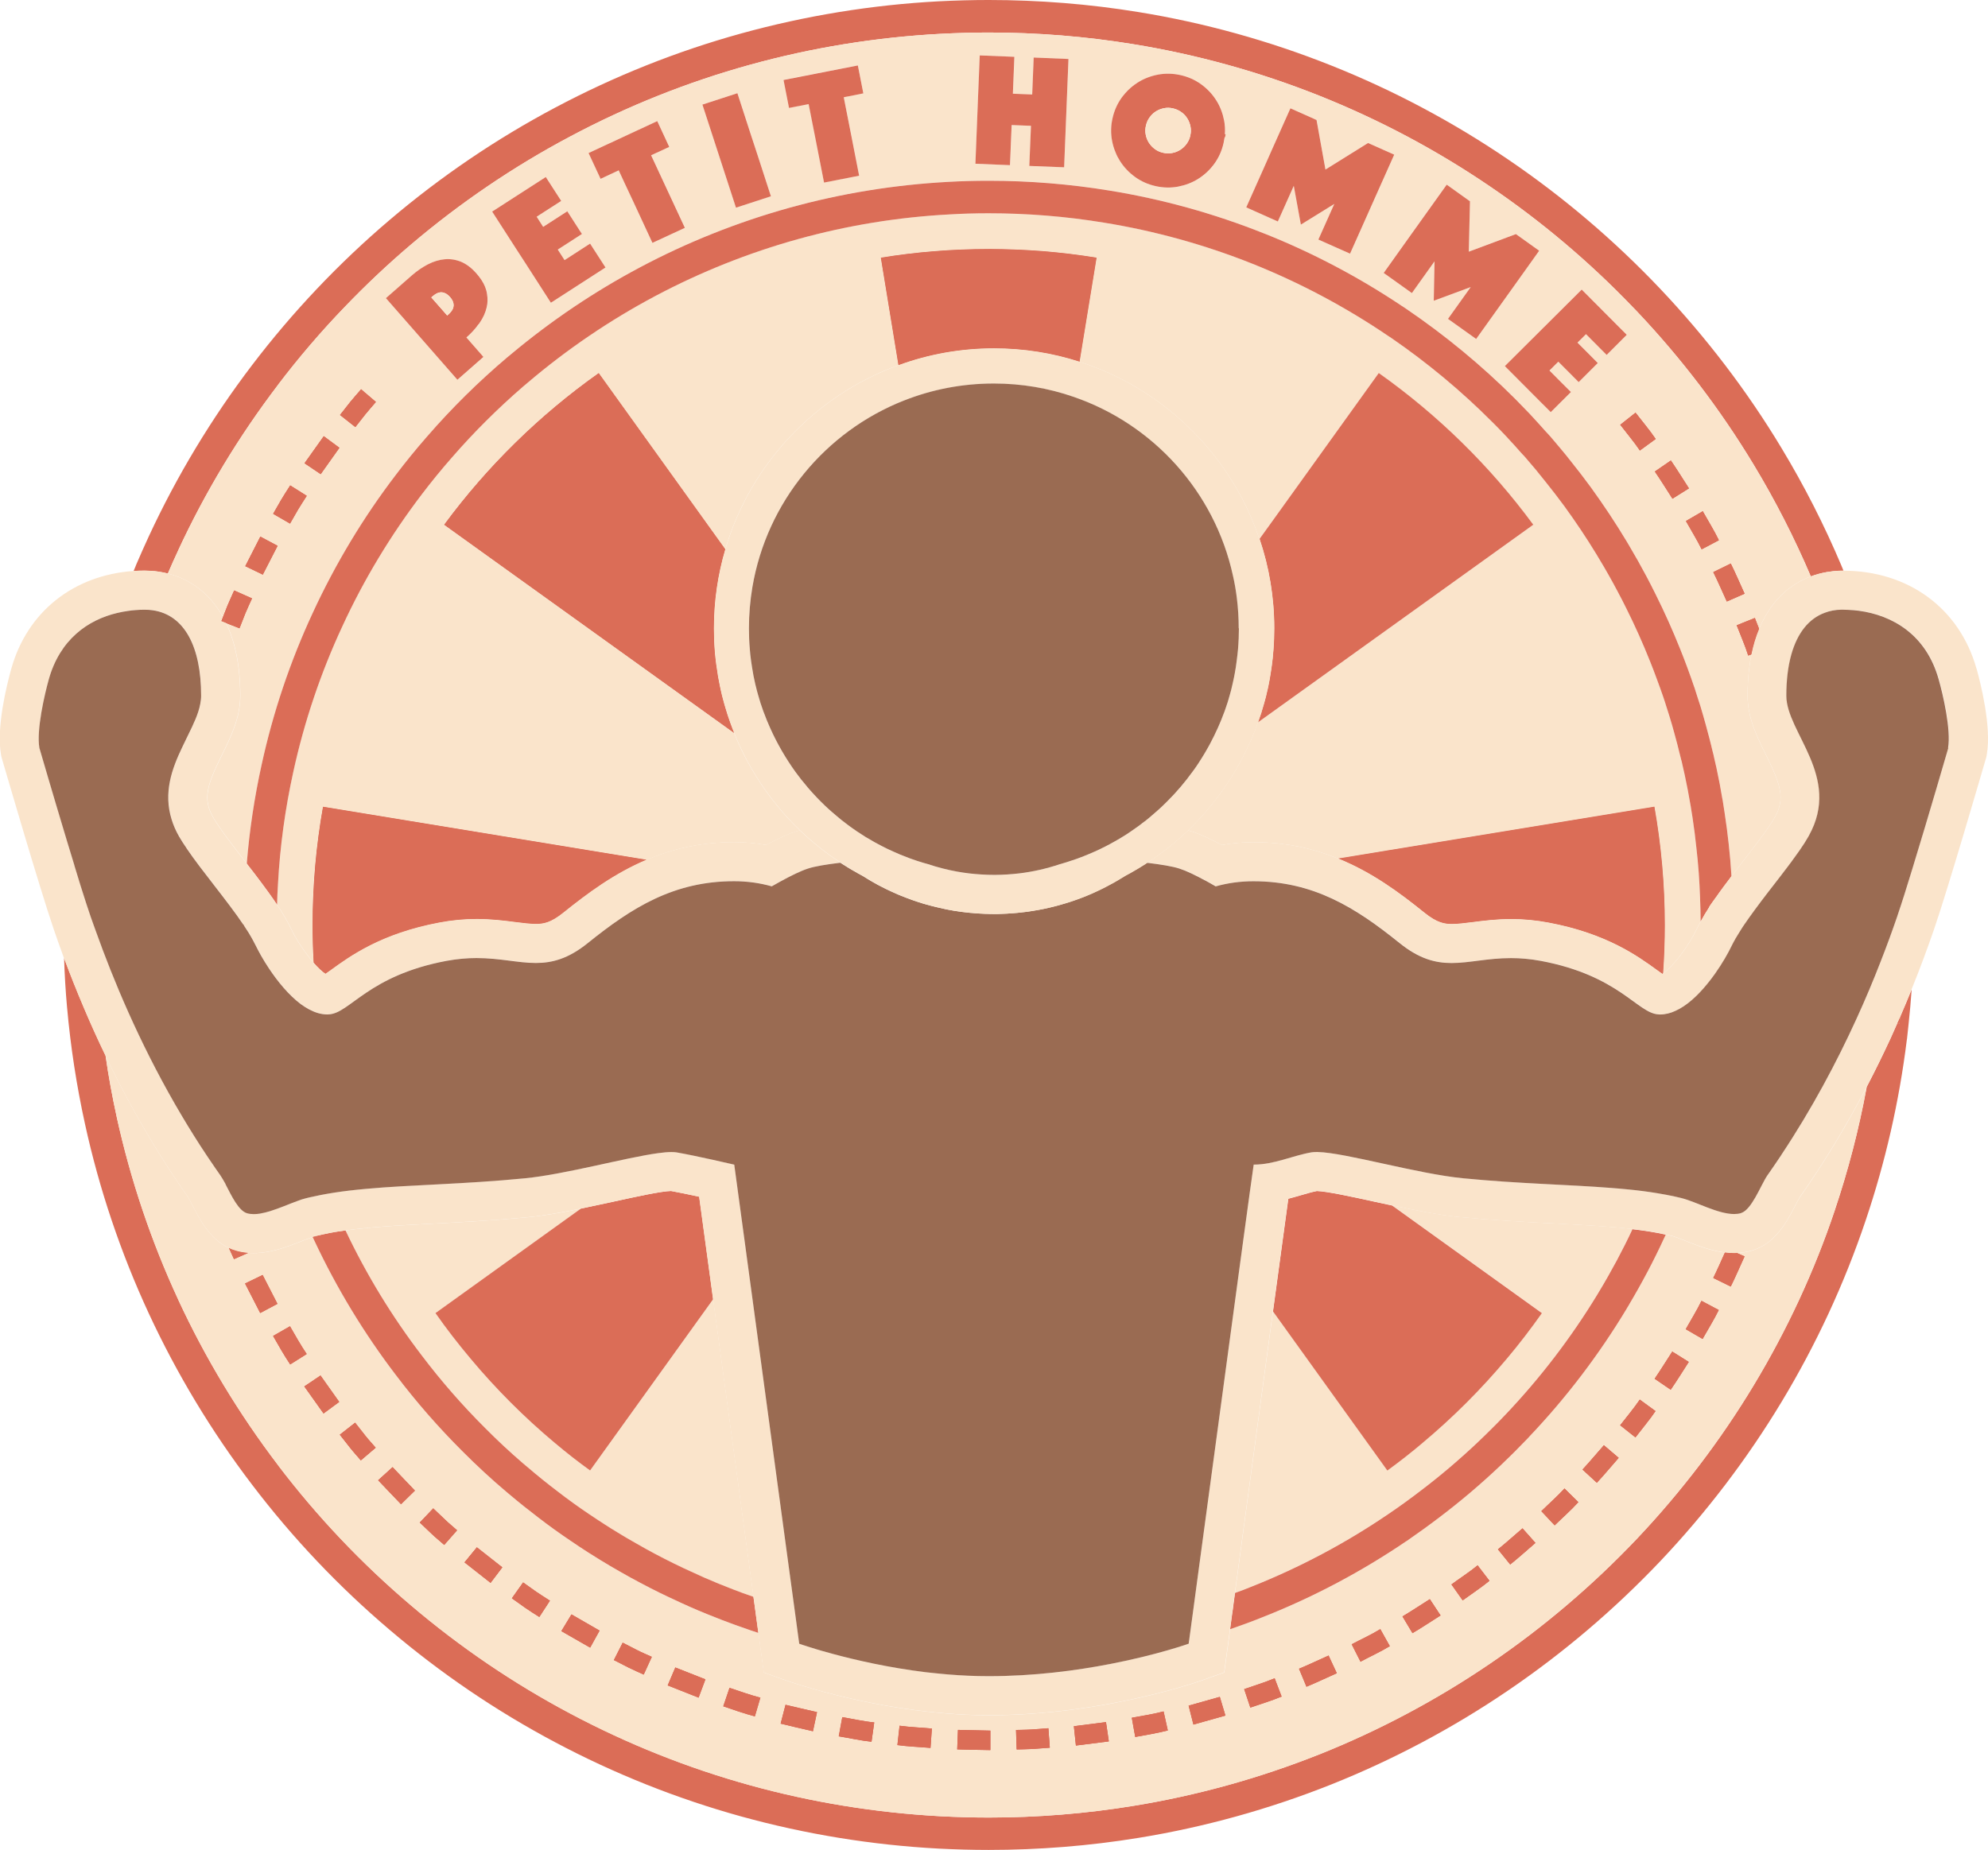 <?xml version="1.0" encoding="UTF-8"?><svg id="Calque_2" xmlns="http://www.w3.org/2000/svg" viewBox="0 0 468.09 435.68"><defs><style>.cls-1{fill:#fae4cb;}.cls-2{fill:#9a6b52;}.cls-3,.cls-4{fill:#db6d57;}.cls-4{fill-rule:evenodd;}</style></defs><g id="Calque_1-2"><path class="cls-3" d="m57.39,217.83c.05.06.08.12.12.18v-.18h-.12Zm18.65-27.84c-1.61,9.05-2.45,18.35-2.45,27.84,0,2.99.08,5.96.26,8.9,1.04,1.19,2.02,2.11,2.8,2.62.44-.31.95-.66,1.36-.96,4.41-3.2,11.78-8.56,25.48-11.12,2.92-.55,5.79-.83,8.73-.83,3.54,0,6.49.38,9.11.72,1.88.24,3.51.44,4.87.44,1.68,0,3.45-.2,6.52-2.7,5.6-4.5,11.88-9.19,19.53-12.42l-76.22-12.5ZM232.79,58.64c-8.64,0-17.12.69-25.39,2.04l4.15,25.33c7.03-2.57,14.59-3.97,22.5-3.97,7.01,0,13.78,1.1,20.14,3.15l4.01-24.52c-8.27-1.35-16.75-2.04-25.41-2.04Zm-59.94,113.96c-.14-.34-.28-.69-.41-1.03-.17-.44-.34-.89-.49-1.32-.14-.41-.29-.83-.43-1.24l-.08-.23c-.08-.24-.17-.49-.23-.7-.21-.69-.43-1.38-.63-2.08-.09-.34-.18-.69-.29-1.07-.18-.66-.35-1.33-.51-2.02-.11-.47-.21-.98-.32-1.49-.09-.43-.18-.89-.26-1.35-.11-.54-.21-1.12-.29-1.75-.09-.55-.17-1.09-.24-1.64v-.05l-.02-.05-.02-.18c-.06-.46-.12-.92-.17-1.39l-.02-.21c-.05-.44-.09-.89-.14-1.35v-.14c-.15-1.79-.21-3.58-.21-5.33,0-6.46.93-12.73,2.68-18.62l-29.8-41.5c-13.95,9.88-26.26,21.96-36.4,35.71l68.29,49.05s-.02-.02-.02-.03Zm216.69,17.4l-74.44,12.21c7.98,3.23,14.47,8.06,20.25,12.71,3.09,2.5,4.85,2.7,6.54,2.7,1.36,0,2.99-.2,4.87-.44,2.62-.34,5.57-.72,9.11-.72,2.94,0,5.8.28,8.73.83,13.71,2.56,21.07,7.92,25.48,11.12.41.31.9.66,1.35.96.05-.03.11-.06.15-.11.28-3.77.41-7.58.41-11.41,0-9.5-.84-18.79-2.45-27.84Zm-4.44-92.81l-3.6,2.85c1.55,2.02,3.2,3.97,4.63,6.06l3.72-2.71c-1.47-2.16-3.15-4.13-4.75-6.2Zm8.33,11.26l-3.78,2.6c1.44,2.08,2.76,4.26,4.15,6.4l3.89-2.43c-1.42-2.19-2.77-4.41-4.26-6.57Zm-338.3,30.63c-.52,1.19-1.09,2.37-1.58,3.57l-1.04,2.65-.4,1,1.15.44v.02l3.12,1.23,1.39-3.54c.49-1.18,1.04-2.33,1.56-3.49l-4.21-1.87Zm6.17-12.7l-3.55,6.97,4.13,1.99,3.48-6.78-4.06-2.17Zm7.04-12.05c-.69,1.1-1.42,2.17-2.08,3.31l-1.94,3.38,3.98,2.3,1.9-3.31c.64-1.1,1.36-2.16,2.04-3.23l-3.89-2.45Zm7.89-11.59l-4.53,6.37,3.81,2.57,4.41-6.22-3.69-2.73Zm9.83-10.15l-.05-.03-.08-.06-.92-.8s-.05.05-.06.08c-.83.96-1.68,1.91-2.48,2.89l-2.42,3.08,3.61,2.85,2.36-3c.8-1,1.65-1.94,2.48-2.91l-2.45-2.1Zm202.35-60.97c-.02.28-.05.55-.08.83l.23-.78-.15-.05Zm124.78,113.92l-4.27,1.72,1.41,3.55c.47,1.18.92,2.36,1.3,3.58l.77-.28v-.02c.44-2.19,1.06-4.18,1.81-5.97l-1.01-2.59Zm-5.67-12.82l-4.12,2.02c1.13,2.27,2.11,4.63,3.19,6.92l4.2-1.84c-1.09-2.37-2.1-4.78-3.26-7.11Zm-6.6-12.31l-3.97,2.31c1.24,2.22,2.59,4.38,3.71,6.66l4.06-2.14c-1.13-2.34-2.53-4.55-3.8-6.83Zm22.74,65.35c-.02-.12-.05-.25-.06-.37.05.24.08.49.11.75,0-.12-.03-.25-.05-.38Zm-15.39,36.05c-.08.14-.15.28-.2.4.06-.12.14-.26.21-.4,0-.03.02-.06.05-.09-.03.03-.05.06-.06.09Zm-158.74-18.27c.09-.02.17-.05.24-.06v-.02c-.08.03-.17.06-.24.08Zm-191.11,91.52c-.95-.08-1.87-.24-2.74-.49-.63-.18-1.23-.4-1.78-.67-.02,0-.02-.02-.03-.02.4.89.81,1.78,1.21,2.66l3.37-1.49h-.03Zm3.4,5.22l-4.13,2.01,3.57,6.95,4.06-2.16-3.49-6.8Zm6.45,12.08l-3.98,2.28c1.29,2.27,2.57,4.53,4.03,6.71l3.89-2.45c-1.42-2.13-2.68-4.33-3.94-6.54Zm5.97-21.24c-.17.05-.38.11-.63.2.02.03.03.06.05.09,0,.02.02.02.02.03l.84-.38c-.09.02-.18.05-.28.06Zm1.21,32.83l-3.81,2.57,4.53,6.37,3.69-2.73-4.41-6.22Zm10.52,14.1l-2.36-3-3.61,2.83,2.42,3.08c.81,1.03,1.68,1.98,2.53,2.97l3.51-2.99c-.83-.96-1.7-1.9-2.48-2.89Zm6.45,7.47l-3.4,3.09,5.39,5.65,3.28-3.22-5.27-5.53Zm12.33,12.34l-2.76-2.63-3.17,3.34,2.83,2.7c.93.89,1.96,1.72,2.92,2.57l3.03-3.45c-.95-.84-1.94-1.64-2.86-2.53Zm7.52,6.54l-2.91,3.55,6.14,4.82,2.77-3.66-6-4.72Zm14.01,10.49l-3.11-2.21-2.65,3.74,3.19,2.27c1.06.75,2.17,1.42,3.28,2.13l2.5-3.84c-1.06-.7-2.16-1.36-3.2-2.08Zm8.27,5.31l-2.39,3.94,6.78,3.89,2.22-4.01-6.62-3.81Zm15.45,8.41l-3.4-1.75-2.08,4.1,3.48,1.78c1.16.58,2.37,1.09,3.55,1.64l1.91-4.18c-1.15-.54-2.33-1.01-3.46-1.59Zm8.99,4.09l-1.79,4.23,7.27,2.88,1.61-4.3-7.09-2.8Zm12.76,4.79l-1.47,4.35c2.47.84,4.92,1.72,7.44,2.37l1.3-4.41c-2.47-.64-4.85-1.5-7.27-2.31Zm13.19,4l-1.15,4.44c2.53.64,5.07,1.19,7.61,1.79l.96-4.5c-2.47-.58-4.96-1.12-7.43-1.73Zm13.37,2.91l-.83,4.52c2.57.41,5.11,1.01,7.72,1.27l.64-4.55c-2.54-.24-5.02-.83-7.54-1.24Zm13.49,2.01l-.51,4.56c2.59.37,5.19.44,7.8.67l.32-4.58c-2.54-.23-5.08-.31-7.61-.66Zm13.75,1l-.18,4.59c2.6.05,5.21.15,7.81.17v-4.59l-7.63-.17Zm21.3-.4l-3.81.29c-1.27.09-2.54.08-3.81.12l.15,4.59c1.3-.05,2.6-.05,3.91-.12l3.91-.29-.34-4.59Zm13.55-1.44l-7.57.96.47,4.56,7.76-.98-.67-4.55Zm13.55-2.51c-2.47.63-4.98,1.04-7.49,1.49l.81,4.53c2.57-.46,5.15-.89,7.67-1.53l-1-4.49Zm13.25-3.43l-7.35,2.07,1.13,4.46,7.53-2.11-1.32-4.41Zm12.91-4.38c-2.34,1-4.79,1.72-7.18,2.56l1.46,4.35c2.45-.86,4.96-1.59,7.37-2.6l-1.64-4.3Zm12.7-5.36c-2.33,1.03-4.63,2.14-6.97,3.11l1.76,4.24c2.42-1,4.76-2.13,7.15-3.19l-1.94-4.17Zm12.19-6.22c-2.17,1.33-4.5,2.37-6.75,3.57l2.08,4.1c2.3-1.23,4.67-2.3,6.91-3.66l-2.24-4.01Zm11.65-7.06c-2.14,1.35-4.26,2.79-6.45,4.07l2.36,3.94c2.25-1.32,4.41-2.79,6.62-4.17l-2.53-3.84Zm11.26-7.96c-1.98,1.62-4.12,2.99-6.17,4.5l2.65,3.75c2.1-1.53,4.29-2.96,6.31-4.61l-2.79-3.64Zm10.55-8.7c-1.93,1.64-3.81,3.37-5.79,4.95l2.89,3.57c2.04-1.62,3.97-3.38,5.94-5.08l-3.05-3.43Zm9.89-9.4c-1.72,1.88-3.64,3.55-5.45,5.34l3.14,3.34c1.87-1.82,3.84-3.54,5.59-5.47l-3.28-3.22Zm9.28-10.18c-1.68,1.9-3.31,3.87-5.04,5.73l3.38,3.11c1.78-1.9,3.43-3.92,5.15-5.87l-3.49-2.97Zm8.45-10.75c-1.42,2.1-3.08,4.04-4.63,6.05l3.6,2.86c1.58-2.07,3.28-4.06,4.73-6.2l-3.71-2.71Zm7.64-11.3c-1.39,2.13-2.71,4.3-4.15,6.4l3.78,2.59c1.49-2.14,2.85-4.38,4.26-6.55l-3.89-2.43Zm6.88-11.95c-1.1,2.3-2.47,4.46-3.71,6.68l3.97,2.3c1.27-2.27,2.67-4.47,3.81-6.81l-4.07-2.16Zm8.33-11.27c-.21.02-.43.02-.64.02-.72,0-1.42-.05-2.14-.14h-.02c-.9,2.01-1.78,4.03-2.76,6l4.12,2.02c1.16-2.33,2.17-4.73,3.26-7.11l-1.82-.8Z"/><path class="cls-3" d="m450.12,232.96c-.2,2.82-.44,5.62-.75,8.41-.11,1.07-.23,2.17-.35,3.28l-.05.29c-1.79,14.47-5.05,28.75-9.68,42.47-5.01,14.89-11.67,29.27-19.82,42.77-8.1,13.43-17.69,26.03-28.52,37.47-10.84,11.42-22.91,21.69-35.9,30.51-13.02,8.85-27.01,16.28-41.59,22.1-14.69,5.85-29.97,10.08-45.45,12.59-11.53,1.88-23.39,2.83-35.22,2.83-3.83,0-7.78-.11-11.76-.31-15.76-.84-31.41-3.4-46.53-7.58-15.1-4.18-29.83-10.05-43.77-17.46-13.86-7.35-26.97-16.25-38.98-26.48-11.99-10.17-22.88-21.67-32.38-34.17-9.56-12.54-17.73-26.11-24.33-40.34-6.62-14.29-11.69-29.33-15.04-44.69-1.96-8.93-3.38-18.12-4.2-27.32l-.02-.18c-.34-3.78-.57-7.64-.69-11.52.81,2.14,1.62,4.27,2.47,6.39l.02.02c.66,1.67,1.33,3.31,2.04,4.95v.02c1.67,3.94,3.4,7.81,5.24,11.59.69,4.85,1.58,9.68,2.62,14.41v.02c3.25,14.81,8.13,29.33,14.52,43.1v.02c6.36,13.72,14.26,26.8,23.48,38.91v.02c9.16,12.05,19.66,23.14,31.24,32.96,11.58,9.86,24.23,18.45,37.6,25.54,13.45,7.15,27.66,12.82,42.24,16.85,14.58,4.04,29.68,6.49,44.87,7.31,3.84.2,7.67.31,11.36.31,11.42,0,22.86-.92,34-2.74,14.93-2.42,29.66-6.49,43.83-12.13h.02c14.06-5.62,27.57-12.79,40.12-21.33,12.53-8.5,24.18-18.41,34.64-29.43,10.44-11.04,19.71-23.2,27.52-36.16,7.86-13.03,14.29-26.89,19.11-41.26v-.02c3.17-9.43,5.7-19.14,7.5-28.99,1.96-3.74,3.83-7.57,5.64-11.47.51-1.13,1.01-2.27,1.52-3.42l.54.06c.06-.54.11-1.07.15-1.61l.02-.02v-.03c.93-2.14,1.85-4.32,2.73-6.52Z"/><path class="cls-3" d="m434.09,134.4h-.12c-.74,0-1.49.03-2.22.11h-.02c-.55.06-1.09.14-1.64.23-1.26.23-2.5.55-3.72,1.01-3.87-9.08-8.39-17.93-13.45-26.3-7.8-12.93-17.05-25.09-27.54-36.16-.31-.32-.63-.66-.95-.98-10.18-10.63-21.52-20.2-33.68-28.45-12.56-8.55-26.05-15.71-40.14-21.33-14.15-5.64-28.9-9.71-43.83-12.13-11.13-1.82-22.57-2.74-34-2.74-3.69,0-7.52.11-11.36.31-15.19.81-30.29,3.26-44.87,7.3-14.59,4.03-28.79,9.69-42.24,16.85-13.37,7.09-26.02,15.68-37.6,25.53-5.44,4.62-10.64,9.53-15.57,14.67-5.59,5.8-10.81,11.91-15.67,18.3v.02c-9.22,12.1-17.12,25.18-23.48,38.91v.02c-.83,1.76-1.65,3.61-2.47,5.51-1.29-.34-2.6-.54-3.91-.63-.51-.03-1-.05-1.5-.05h-.23c-.83,0-1.64.03-2.43.09.12-.31.26-.6.38-.9l.24-.61c1-2.33,1.99-4.55,2.96-6.65,6.6-14.24,14.78-27.81,24.33-40.35,9.5-12.48,20.38-23.98,32.37-34.17,12.01-10.21,25.12-19.11,38.98-26.46,13.92-7.4,28.65-13.28,43.77-17.46,15.12-4.18,30.77-6.74,46.53-7.58,3.98-.2,7.93-.31,11.76-.31,11.84,0,23.69.95,35.22,2.83,15.48,2.51,30.77,6.74,45.44,12.59,14.61,5.82,28.61,13.26,41.61,22.1,12.99,8.82,25.05,19.08,35.88,30.51,10.86,11.47,20.46,24.07,28.53,37.47,5.33,8.82,10.09,18.16,14.14,27.75.17.38.32.77.47,1.15Z"/><path class="cls-1" d="m414.21,148.12c2.71-6.6,7.2-10.52,12.16-12.37-3.87-9.08-8.39-17.93-13.45-26.3-7.8-12.93-17.05-25.09-27.54-36.16-.31-.32-.63-.66-.95-.98-10.18-10.63-21.52-20.2-33.68-28.45-12.56-8.55-26.05-15.71-40.14-21.33-14.15-5.64-28.9-9.71-43.83-12.13-11.13-1.82-22.57-2.74-34-2.74-3.69,0-7.52.11-11.36.31-15.19.81-30.29,3.26-44.87,7.3-14.59,4.03-28.79,9.69-42.24,16.85-13.37,7.09-26.02,15.68-37.6,25.53-5.44,4.62-10.64,9.53-15.57,14.67-5.59,5.8-10.81,11.91-15.67,18.3v.02c-9.22,12.1-17.12,25.18-23.48,38.91v.02c-.83,1.76-1.65,3.61-2.47,5.51,5.04,1.27,9.79,4.46,12.97,10.21l1.04-2.65c.49-1.19,1.06-2.37,1.58-3.57l4.21,1.87c-.52,1.16-1.07,2.31-1.56,3.49l-1.39,3.54-3.12-1.23c2.08,4.33,3.34,9.97,3.34,17.11,0,5.19-2.19,9.63-4.3,13.92-.05.09-.09.2-.14.29-3.34,6.78-4.44,10.05-1.98,14.37,1.5,2.63,4.52,6.52,7.43,10.29.17.21.34.44.51.66.63-7.81,1.81-15.62,3.49-23.25,2.68-12.31,6.74-24.4,12.08-35.88,5.3-11.47,11.87-22.41,19.56-32.47,2.22-2.93,4.64-5.91,7.18-8.82.08-.09.15-.17.23-.26,5.71-6.59,12.01-12.8,18.67-18.45l1.09-.9c9.36-7.83,19.54-14.69,30.29-20.4,11.15-5.93,22.99-10.64,35.18-14.03,12.18-3.38,24.76-5.42,37.41-6.1,2.97-.17,6.1-.26,9.5-.26,9.56,0,19.11.78,28.39,2.3,12.47,2.02,24.73,5.42,36.49,10.12h.02c11.32,4.5,22.25,10.26,32.47,17.11h.02l.98.66c9.14,6.22,17.75,13.32,25.58,21.15,1.1,1.12,2.21,2.25,3.29,3.38l.02.02,1.06,1.15c.95,1.03,1.9,2.07,2.82,3.12.03.05.08.08.12.12.4.43.7.77,1.01,1.1.14.17.29.34.43.51.66.77,1.35,1.58,2.02,2.39.8.95,1.62,1.96,2.42,2.99,1.56,1.94,3.12,3.98,4.62,6.02,3.05,4.21,5.9,8.51,8.47,12.79l.55.93c1.45,2.44,2.83,4.89,4.1,7.29.74,1.39,1.45,2.79,2.14,4.18,2.13,4.26,4.09,8.64,5.83,13,.6,1.47,1.16,2.97,1.72,4.47.55,1.45,1.06,2.96,1.58,4.47l.02.02.09.28c.21.67.44,1.33.63,1.99.49,1.44.95,2.91,1.39,4.5.38,1.33.77,2.73,1.13,4.12.08.25.14.49.2.74.31,1.16.58,2.3.86,3.46.12.43.26,1,.37,1.56l.54,2.36c.55,2.57,1.01,4.95,1.39,7.29.05.18.11.47.14.78.14.81.26,1.62.38,2.44.4,2.59.72,5.1.98,7.5v.02c.28,2.45.49,4.96.64,7.47.9-1.19,1.84-2.39,2.76-3.58,1.21-1.56,2.44-3.15,3.57-4.66,1.59-2.13,3-4.12,3.87-5.67,2.51-4.41,1.35-7.69-2.1-14.67-2.11-4.29-4.32-8.73-4.32-13.92,0-2.27.12-4.38.37-6.34.14-1.19.32-2.31.55-3.4l-.77.28c-.38-1.23-.83-2.4-1.3-3.58l-1.41-3.55,4.27-1.72,1.01,2.59Zm-352.33-12.79l-4.13-1.99,3.55-6.97,4.06,2.17-3.48,6.78Zm8.32-15.33l-1.9,3.31-3.98-2.3,1.94-3.38c.66-1.13,1.39-2.21,2.08-3.31l3.89,2.45c-.67,1.07-1.39,2.13-2.04,3.23Zm5.31-8.33l-3.81-2.57,4.53-6.37,3.69,2.73-4.41,6.22Zm10.52-14.09l-2.36,3-3.61-2.85,2.42-3.08c.8-.98,1.65-1.93,2.48-2.89.02-.03.05-.05.06-.08l.92.8.08.06.05.03,2.45,2.1c-.83.96-1.68,1.91-2.48,2.91Zm28.58-25.22c-.29,1.27-.86,2.51-1.68,3.71-.08.11-.15.23-.26.34-.77,1.09-1.72,2.11-2.83,3.09l4.01,4.58-6.13,5.38-16.83-19.22,6.13-5.38c1.19-1.04,2.42-1.88,3.68-2.54.05-.02.08-.05.12-.06,1.3-.67,2.6-1.06,3.91-1.18,1.3-.12,2.59.08,3.87.6,1.27.54,2.5,1.45,3.64,2.79.18.2.35.41.51.61.89,1.12,1.49,2.25,1.78,3.37.09.32.15.63.18.93.17,1.03.14,2.01-.09,2.99Zm15.1-1.06l-5.71-8.88-2.5-3.86-5.62-8.73,12.63-8.15,3.63,5.64-5.79,3.72,1.53,2.39,5.7-3.68.46.72,2.48,3.86.51.77-5.7,3.68,1.59,2.48,6.02-3.89,3.63,5.64-12.86,8.3Zm23.91-14.1l-4.49-9.68-1.94-4.17-1.5-3.23-4.27,1.99-2.83-6.08,16.19-7.52,2.82,6.08-4.27,1.98,7.95,17.09-7.64,3.54Zm19.68-8.29l-7.9-24.29,8.24-2.68,3.17,9.79,1.42,4.35,3.29,10.15-8.22,2.68Zm26.07-22.5l.89,4.52,2.04,10.44-8.25,1.62-2.05-10.48-.89-4.5-.69-3.51-4.63.9-1.29-6.59,17.5-3.43,1.29,6.59-4.61.9.69,3.52Zm51.2,12.99l-8.19-.32.38-9.45-4.55-.18-.38,9.45-8.15-.34.41-10.4.18-4.59.43-10.52,8.15.34-.35,8.68,4.55.18.35-8.7,8.19.34-1.03,25.51Zm37.78-6.97c-.06.41-.14.84-.23,1.26-.4,1.81-1.12,3.42-2.16,4.85-1.06,1.44-2.3,2.62-3.75,3.54-1.44.92-3.05,1.53-4.79,1.87-1.75.32-3.51.29-5.31-.12-1.79-.4-3.4-1.12-4.84-2.16-1.44-1.06-2.62-2.3-3.54-3.75-.41-.66-.78-1.35-1.06-2.08-.37-.86-.63-1.76-.81-2.71-.32-1.75-.29-3.51.12-5.3.4-1.79,1.12-3.42,2.16-4.85.24-.34.49-.64.77-.95v-.02c.89-1.01,1.87-1.87,2.99-2.57,1.44-.92,3.03-1.53,4.79-1.87,1.75-.32,3.51-.28,5.3.12,1.79.4,3.42,1.12,4.85,2.16,1.44,1.06,2.62,2.3,3.54,3.75.92,1.44,1.53,3.05,1.87,4.79.2,1.07.26,2.13.18,3.22l.15.05-.23.78Zm33.72,17.93l-4.18,9.37-7.46-3.32,3.75-8.39-7.87,4.87-1.67-9.13-3.75,8.39-1.76-.78-5.68-2.54,4.18-9.37,1.87-4.21,4.35-9.74,4.76,2.11,1.39.63,2.1,11.67,10.03-6.25,6.16,2.74-4.35,9.76-1.87,4.2Zm25.51,29.47l-6.63-4.73,5.34-7.49-8.7,3.22.15-7.8.03-1.49-5.33,7.47-6.65-4.75,5.96-8.35,2.68-3.75,6.2-8.68,5.48,3.92-.08,3.4-.2,8.45,11.09-4.13,5.48,3.92-6.2,8.68-2.68,3.75-5.96,8.35Zm28.9,1.91l-3.03-3.05-2.01,1.99,2.99,3,1.79,1.81-4.5,4.49-1.91-1.91-2.88-2.89-2.08,2.08,2.82,2.83,2.24,2.24-4.75,4.73-2.36-2.36-8.45-8.48,18.1-18.03,8.9,8.94,1.72,1.72-4.75,4.73-1.82-1.84Zm9.65,24.35c-1.42-2.1-3.08-4.04-4.62-6.06l3.6-2.85c1.59,2.07,3.28,4.04,4.75,6.2l-3.72,2.71Zm7.67,11.35c-1.39-2.14-2.71-4.32-4.15-6.4l3.78-2.6c1.49,2.16,2.83,4.38,4.26,6.57l-3.89,2.44Zm6.88,11.93c-1.12-2.28-2.47-4.44-3.71-6.66l3.97-2.31c1.27,2.28,2.66,4.49,3.8,6.83l-4.06,2.14Zm5.93,12.28c-1.07-2.3-2.05-4.66-3.19-6.92l4.12-2.02c1.16,2.33,2.17,4.73,3.26,7.11l-4.2,1.84Z"/><path class="cls-1" d="m400.42,217.04v.02c-.34.58-.63,1.15-.9,1.7-1.79,3.74-4.56,7.44-6.71,9.45-.44.44-.87.78-1.24,1.04.28-3.77.41-7.58.41-11.41,0-9.5-.84-18.79-2.45-27.84l-74.44,12.21h-.03c-5.76-2.34-12.28-3.86-19.86-3.86-2.53,0-5.04.21-7.49.66-1.33-.7-2.53-1.3-3.61-1.79-1.3-.61-2.45-1.07-3.48-1.39-.28-.09-.58-.18-.89-.26.32-.32.64-.63.95-.93,2.47-2.47,4.76-5.16,6.81-7.99.29-.4.6-.83.9-1.29l.2-.28c.2-.31.4-.6.58-.89.31-.44.6-.9.86-1.35.25-.38.51-.8.75-1.23.26-.44.52-.89.77-1.32.31-.55.6-1.09.89-1.64.18-.35.37-.72.55-1.07.23-.46.44-.9.66-1.36.2-.43.41-.87.6-1.3.2-.43.38-.84.55-1.26.17-.35.31-.7.44-1.06.14-.32.28-.67.4-1.04.17-.43.34-.86.51-1.32.02-.03.02-.06.03-.09l5.18-3.72,59.65-42.83c-10.12-13.77-22.44-25.85-36.39-35.73l-25.32,35.25-2.76,3.83c-.49-1.45-1.03-2.88-1.62-4.29-7.38-17.72-22.31-31.55-40.74-37.46l4.01-24.52c-8.27-1.35-16.75-2.04-25.41-2.04s-17.12.69-25.39,2.04l4.15,25.33c-19.57,7.11-34.84,23.25-40.77,43.36l-29.8-41.5c-13.95,9.88-26.26,21.96-36.4,35.71l68.29,49.05c.14.35.28.69.41,1.03.18.41.37.83.55,1.26,1.82,4.09,4.1,8.02,6.77,11.72.54.72,1.04,1.42,1.58,2.1.55.69,1.12,1.39,1.68,2.05.64.75,1.19,1.36,1.72,1.93.64.72,1.29,1.36,1.84,1.91.32.32.63.63.95.93-.32.08-.61.17-.9.26-.83.26-1.72.6-2.71,1.04-.12.06-.26.11-.4.18-1.18.52-2.5,1.18-3.97,1.96-2.47-.44-4.96-.66-7.49-.66-7.9,0-14.66,1.64-20.6,4.15h-.03l-76.22-12.5c-1.61,9.05-2.45,18.35-2.45,27.84,0,2.99.08,5.96.26,8.9-.35-.4-.72-.84-1.07-1.3-1.53-1.93-3.08-4.3-4.23-6.69-.86-1.81-1.99-3.71-3.31-5.67.03-1.59.11-3.22.21-4.87.47-8.88,1.7-17.76,3.61-26.43,2.57-11.78,6.45-23.31,11.56-34.3,5.05-10.97,11.35-21.41,18.7-31.06,2.19-2.88,4.56-5.8,7.09-8.68,5.16-5.94,10.81-11.56,16.78-16.72l1.09-.92c9.22-7.84,19.31-14.7,29.99-20.37,10.67-5.67,21.99-10.18,33.65-13.42,11.64-3.23,23.66-5.19,35.79-5.82,2.85-.17,5.82-.26,9.07-.26,9.14,0,18.27.74,27.17,2.21,11.91,1.93,23.65,5.18,34.9,9.66,11.16,4.46,21.93,10.17,31.98,17l.75.49c8.47,5.82,16.45,12.45,23.72,19.74.72.7,1.42,1.42,2.13,2.16l1.12,1.18c.11.11.2.21.31.32l.24.28c1.04,1.1,2.07,2.24,3.06,3.38l.4.43c.21.21.43.44.66.72.8.9,1.59,1.84,2.4,2.82.77.92,1.52,1.85,2.28,2.83,1.53,1.9,3.02,3.84,4.44,5.77,2.7,3.72,5.24,7.52,7.55,11.32l.55.92c1.61,2.66,3.06,5.22,4.44,7.84.7,1.33,1.39,2.68,2.07,4.03,2.04,4.06,3.91,8.24,5.57,12.44.57,1.39,1.1,2.82,1.64,4.29.54,1.41,1.03,2.85,1.52,4.24l.09.28c.2.6.4,1.18.57,1.78l.05.15c.44,1.35.87,2.71,1.3,4.21.38,1.36.77,2.73,1.12,4.09l.14.52c.31,1.13.58,2.25.87,3.49.11.37.21.75.31,1.26l.55,2.43c.52,2.42.95,4.69,1.35,7.04.03.14.06.28.08.41l.02.18c.14.78.26,1.58.38,2.36.37,2.48.69,4.9.92,7.21.44,3.83.72,7.75.86,11.65v.03c.08,1.87.12,3.77.14,5.65Z"/><path class="cls-1" d="m384.36,289.48c-2.27,4.85-4.92,9.82-7.9,14.76l-.43.72c-6.16,10.12-13.4,19.59-21.55,28.16-.51.54-1.01,1.07-1.62,1.68-.49.52-1.03,1.04-1.55,1.56-1.07,1.09-2.16,2.13-3.25,3.17-2.1,1.99-4.36,4.03-6.75,6.06-2.31,1.96-4.69,3.87-7.09,5.68-2.33,1.79-4.81,3.58-7.37,5.31-10.03,6.83-20.8,12.54-32.02,17.01-1.33.55-2.66,1.06-4.04,1.55.41-3.02.84-6.23,1.29-9.59,2.39-17.7,5.3-39.21,7.66-56.73l26.92,37.47c2.83-2.05,5.59-4.21,8.27-6.48l.03-.03c7.18-6,13.78-12.6,19.8-19.79l.03-.03c2.93-3.48,5.65-7.03,8.27-10.75l-35.28-25.35c5.44,1.16,11.12,2.3,15.88,2.76,8.16.78,15.73,1.18,22.41,1.52,3.22.17,6.29.32,9.25.52,3.17.2,6.19.44,9.05.78Z"/><path class="cls-1" d="m177.43,376.09c-1.75-.6-3.23-1.15-4.63-1.68-2.31-.89-4.7-1.87-7.06-2.89-1.56-.7-3.11-1.41-4.66-2.13l-.37-.18c-.63-.29-1.26-.58-1.94-.93-1.5-.74-3-1.5-4.5-2.3-1.41-.75-2.86-1.55-4.47-2.48-1.59-.89-3.03-1.75-4.4-2.59-.98-.6-1.93-1.19-2.91-1.82-1.27-.81-2.53-1.64-3.8-2.5-2.5-1.68-4.96-3.46-7.34-5.3-2.48-1.88-4.85-3.8-7.04-5.68l-1.1-.92c-3.06-2.63-6.06-5.42-8.94-8.33-5.38-5.36-10.38-11.1-14.92-17.09-7-9.14-13.05-19.07-17.98-29.48,2.83-.4,5.82-.69,8.97-.92,3.68-.28,7.58-.47,11.69-.69,6.68-.34,14.24-.74,22.41-1.52,3.74-.37,8.04-1.13,12.34-2.01l-34.24,24.61c2.57,3.68,5.31,7.23,8.21,10.66.02.03.05.05.06.08,6.02,7.2,12.68,13.84,19.88,19.88.03.02.05.05.08.06,2.65,2.24,5.39,4.36,8.18,6.39l28.98-40.34,8.22,60.62,1.29,9.5Z"/><path class="cls-3" d="m258.2,60.68l-4.01,24.52c-6.36-2.05-13.12-3.15-20.14-3.15-7.9,0-15.47,1.39-22.5,3.97l-4.15-25.33c8.27-1.35,16.75-2.04,25.39-2.04s17.14.69,25.41,2.04Z"/><path class="cls-3" d="m172.87,172.63l-68.29-49.05c10.14-13.75,22.45-25.84,36.4-35.71l29.8,41.5c-1.75,5.9-2.68,12.16-2.68,18.62,0,1.75.06,3.54.21,5.33v.14c.05.46.09.9.14,1.35l.02.21c.05.47.11.93.17,1.39l.02.18.02.05v.05c.08.55.15,1.09.25,1.64.08.63.18,1.21.29,1.75.08.46.17.92.26,1.35.11.51.21,1.01.32,1.49.15.69.32,1.36.51,2.02.11.38.2.74.29,1.07.2.7.41,1.39.63,2.08.06.21.15.46.23.7l.08.23c.14.41.29.83.43,1.24.15.43.32.87.49,1.32.14.34.28.69.41,1.03,0,.02.02.02.02.03Z"/><path class="cls-3" d="m152.27,202.49c-7.64,3.23-13.92,7.92-19.53,12.42-3.08,2.5-4.84,2.7-6.52,2.7-1.36,0-2.99-.2-4.87-.44-2.62-.34-5.57-.72-9.11-.72-2.94,0-5.8.28-8.73.83-13.71,2.56-21.07,7.92-25.48,11.12-.41.31-.92.66-1.36.96-.78-.51-1.76-1.42-2.8-2.62-.18-2.94-.26-5.91-.26-8.9,0-9.5.84-18.79,2.45-27.84l76.22,12.5Z"/><path class="cls-3" d="m167.92,305.98l-28.98,40.34c-2.79-2.02-5.53-4.15-8.18-6.39-.03-.02-.05-.05-.08-.06-7.2-6.03-13.86-12.68-19.88-19.88-.02-.03-.05-.05-.06-.08-2.89-3.43-5.64-6.98-8.21-10.66l34.24-24.61c2.57-.54,5.15-1.1,7.6-1.62,5.07-1.12,11.38-2.5,13.65-2.53,1.73.31,4.23.83,6.62,1.35l3.28,24.14Z"/><path class="cls-3" d="m363.06,309.25c-2.62,3.72-5.34,7.27-8.27,10.75l-.03.03c-6.02,7.18-12.62,13.78-19.8,19.79l-.03.03c-2.68,2.27-5.44,4.43-8.27,6.48l-26.92-37.47c1.5-11.09,2.8-20.58,3.61-26.54,1.04-.26,2.01-.55,2.91-.81,1.38-.4,2.68-.78,3.81-1,2.34.05,8.61,1.42,13.66,2.53,1.32.29,2.65.58,4.03.87h.02l35.28,25.35Z"/><path class="cls-3" d="m391.99,217.83c0,3.83-.14,7.64-.41,11.41-.05.05-.11.08-.15.11-.44-.31-.93-.66-1.35-.96-4.41-3.2-11.78-8.56-25.48-11.12-2.93-.55-5.79-.83-8.73-.83-3.54,0-6.49.38-9.11.72-1.88.25-3.51.44-4.87.44-1.68,0-3.45-.2-6.54-2.7-5.77-4.66-12.27-9.48-20.25-12.71l74.44-12.21c1.61,9.05,2.45,18.35,2.45,27.84Z"/><path class="cls-3" d="m249.79,203.45v.02c-.08.02-.15.05-.25.06.08-.02.17-.05.25-.08Z"/><path class="cls-3" d="m361.01,123.59l-59.65,42.83-5.18,3.72c.12-.34.26-.72.37-1.09l.02-.05c.14-.38.26-.77.4-1.16l.02-.05v-.05c.18-.6.37-1.19.54-1.81.09-.34.2-.74.32-1.13l.06-.23.02-.12.03-.06.06-.21.05-.23.11-.47.12-.52c.12-.49.25-1.01.35-1.55.09-.44.18-.89.26-1.35.09-.51.2-1.1.29-1.75.09-.55.17-1.1.24-1.65l.02-.17c.06-.49.12-.98.18-1.47l.02-.23c.05-.44.09-.89.12-1.35l.03-.32c.14-1.73.2-3.46.2-5.15,0-7.35-1.21-14.43-3.45-21.04l2.76-3.83,25.32-35.25c13.95,9.88,26.26,21.96,36.39,35.73Z"/><path class="cls-3" d="m59.34,140.94c-.52,1.16-1.07,2.31-1.56,3.49l-1.39,3.54-3.12-1.23v-.02l-1.15-.44.4-1,1.04-2.65c.49-1.19,1.06-2.37,1.58-3.57l4.21,1.87Z"/><path class="cls-4" d="m59.34,140.94c-.52,1.16-1.07,2.31-1.56,3.49l-1.39,3.54-3.12-1.23v-.02l-1.15-.44.4-1,1.04-2.65c.49-1.19,1.06-2.37,1.58-3.57l4.21,1.87Z"/><polygon class="cls-3" points="65.36 128.55 61.88 135.33 57.75 133.34 61.3 126.38 65.36 128.55"/><path class="cls-3" d="m72.23,116.77c-.67,1.07-1.39,2.13-2.04,3.23l-1.9,3.31-3.98-2.3,1.94-3.38c.66-1.13,1.39-2.21,2.08-3.31l3.89,2.45Z"/><polygon class="cls-3" points="79.92 105.46 75.51 111.67 71.7 109.1 76.23 102.73 79.92 105.46"/><polygon class="cls-4" points="79.92 105.46 75.51 111.67 71.7 109.1 76.23 102.73 79.92 105.46"/><path class="cls-4" d="m72.23,116.77c-.67,1.07-1.39,2.13-2.04,3.23l-1.9,3.31-3.98-2.3,1.94-3.38c.66-1.13,1.39-2.21,2.08-3.31l3.89,2.45Z"/><polygon class="cls-4" points="65.36 128.55 61.88 135.33 57.75 133.34 61.3 126.38 65.36 128.55"/><path class="cls-3" d="m88.51,94.67c-.83.96-1.68,1.91-2.48,2.91l-2.36,3-3.61-2.85,2.42-3.08c.8-.98,1.65-1.93,2.48-2.89.02-.03.05-.05.06-.08l.92.8.08.06.05.03,2.45,2.1Z"/><path class="cls-4" d="m88.51,94.67c-.83.96-1.68,1.91-2.48,2.91l-2.36,3-3.61-2.85,2.42-3.08c.8-.98,1.65-1.93,2.48-2.89.02-.03.05-.05.06-.08l.92.8.08.06.05.03,2.45,2.1Z"/><path class="cls-3" d="m288.57,31.66l-.23.78c.03-.28.06-.55.08-.83l.15.05Z"/><path class="cls-4" d="m288.57,31.66l-.23.78c.03-.28.06-.55.08-.83l.15.05Z"/><path class="cls-3" d="m389.84,103.39l-3.72,2.71c-1.42-2.1-3.08-4.04-4.62-6.06l3.6-2.85c1.59,2.07,3.28,4.04,4.75,6.2Z"/><path class="cls-3" d="m397.68,115.01l-3.89,2.44c-1.39-2.14-2.71-4.32-4.15-6.4l3.78-2.6c1.49,2.16,2.83,4.38,4.26,6.57Z"/><path class="cls-4" d="m397.68,115.01l-3.89,2.44c-1.39-2.14-2.71-4.32-4.15-6.4l3.78-2.6c1.49,2.16,2.83,4.38,4.26,6.57Z"/><path class="cls-4" d="m389.84,103.39l-3.72,2.71c-1.42-2.1-3.08-4.04-4.62-6.06l3.6-2.85c1.59,2.07,3.28,4.04,4.75,6.2Z"/><path class="cls-3" d="m404.73,127.23l-4.06,2.14c-1.12-2.28-2.47-4.44-3.71-6.66l3.97-2.31c1.27,2.28,2.66,4.49,3.8,6.83Z"/><path class="cls-3" d="m410.79,139.82l-4.2,1.84c-1.07-2.3-2.05-4.66-3.19-6.92l4.12-2.02c1.16,2.33,2.17,4.73,3.26,7.11Z"/><path class="cls-3" d="m414.21,148.12c-.75,1.79-1.36,3.78-1.81,5.97v.02l-.77.28c-.38-1.23-.83-2.4-1.3-3.58l-1.41-3.55,4.27-1.72,1.01,2.59Z"/><path class="cls-4" d="m414.21,148.12c-.75,1.79-1.36,3.78-1.81,5.97v.02l-.77.28c-.38-1.23-.83-2.4-1.3-3.58l-1.41-3.55,4.27-1.72,1.01,2.59Z"/><path class="cls-4" d="m410.79,139.82l-4.2,1.84c-1.07-2.3-2.05-4.66-3.19-6.92l4.12-2.02c1.16,2.33,2.17,4.73,3.26,7.11Z"/><path class="cls-4" d="m404.73,127.23l-4.06,2.14c-1.12-2.28-2.47-4.44-3.71-6.66l3.97-2.31c1.27,2.28,2.66,4.49,3.8,6.83Z"/><path class="cls-3" d="m423.72,186.13c-.03-.26-.06-.51-.11-.75.02.12.05.25.06.37.02.14.05.26.05.38Z"/><path class="cls-3" d="m408.34,221.71s-.05.06-.05.09h-.02s.03-.06.06-.09Z"/><path class="cls-3" d="m447.38,239.53c-.05.54-.09,1.07-.15,1.61l-.54-.06c.24-.52.47-1.01.69-1.55Z"/><path class="cls-1" d="m423.73,282.03s-.05.08-.06.12c-.23.37-.61,1.12-.89,1.64-1.99,3.86-4.72,9.16-10.38,10.77-1.09.31-2.25.49-3.45.54l1.82.8c-1.09,2.37-2.1,4.78-3.26,7.11l-4.12-2.02c.98-1.98,1.85-4,2.76-6-3.38-.41-6.59-1.67-9.25-2.73-1.13-.46-2.42-.96-3.06-1.13-.52-.12-1.06-.26-1.61-.37-.14.31-.29.63-.44.93-2.33,5.08-5.1,10.34-8.22,15.59v.02l-.55.9v.02c-6.54,10.86-14.24,21-22.97,30.17v.02c-.55.6-1.12,1.16-1.7,1.75-.46.49-1.04,1.07-1.61,1.65-1.13,1.13-2.27,2.22-3.4,3.31-2.19,2.08-4.56,4.21-7.06,6.34-2.42,2.05-4.92,4.06-7.41,5.94-2.43,1.85-5.02,3.72-7.69,5.56h-.01c-10.51,7.14-21.75,13.11-33.48,17.76-1.9.78-3.81,1.5-5.83,2.21l-.34.12c-.66.24-1.27.46-1.87.66-.23,1.65-.43,3.2-.63,4.64l-.75,5.54-5.27,1.88c-.55.18-8.38,2.96-20.15,5.21-8.41,1.62-18.82,2.99-30.05,2.99-3.42,0-6.78-.15-10.06-.43-20.23-1.62-36.83-7.49-37.63-7.76l-1.56-.55-3.69-1.33-.75-5.54-.51-3.75c-.6-.18-1.21-.38-1.82-.6-2.65-.9-4.78-1.68-6.72-2.44-2.39-.92-4.9-1.93-7.4-3.03-1.62-.72-3.23-1.45-4.81-2.21l-.38-.17c-.69-.32-1.39-.66-2.1-1.01-1.52-.74-3.09-1.56-4.66-2.39-1.5-.78-3.03-1.64-4.7-2.59-1.65-.93-3.17-1.84-4.63-2.73-1-.63-2.01-1.26-3-1.88-1.32-.84-2.63-1.73-3.95-2.62-2.62-1.76-5.22-3.63-7.72-5.56-2.31-1.76-4.55-3.55-6.65-5.33l-.72-.6c-3.6-3.03-7.12-6.29-10.49-9.68-5.6-5.59-10.86-11.61-15.59-17.86-7.52-9.85-14.01-20.55-19.27-31.79-.14-.25-.21-.47-.31-.67,0-.02-.02-.02-.02-.03-.02-.03-.03-.06-.05-.09-.67.23-1.61.6-2.45.93-3.22,1.27-7.23,2.86-11.39,2.86-.46,0-.87-.02-1.32-.06l-3.37,1.49c-.4-.89-.81-1.78-1.21-2.66-4.49-2.08-6.8-6.66-8.58-10.08-.31-.6-.77-1.49-.9-1.72-4.46-6.32-8.65-13-12.56-20.02-2.45-4.35-4.78-8.85-6.98-13.46.69,4.85,1.58,9.68,2.62,14.41v.02c3.25,14.81,8.13,29.33,14.52,43.1v.02c6.36,13.72,14.26,26.8,23.48,38.91v.02c9.16,12.05,19.66,23.14,31.24,32.96,11.58,9.86,24.23,18.45,37.6,25.54,13.45,7.15,27.66,12.82,42.24,16.85,14.58,4.04,29.68,6.49,44.87,7.31,3.84.2,7.67.31,11.36.31,11.42,0,22.86-.92,34-2.74,14.93-2.42,29.66-6.49,43.83-12.13h.02c14.06-5.62,27.57-12.79,40.12-21.33,12.53-8.5,24.18-18.41,34.64-29.43,10.44-11.04,19.71-23.2,27.52-36.16,7.86-13.03,14.29-26.89,19.11-41.26v-.02c3.17-9.43,5.7-19.14,7.5-28.99-4.81,9.23-10.09,17.95-15.8,26.07Zm-366.03,20.25l4.13-2.01,3.49,6.8-4.06,2.16-3.57-6.95Zm6.6,12.36l3.98-2.28c1.26,2.21,2.51,4.41,3.94,6.54l-3.89,2.45c-1.45-2.17-2.74-4.44-4.03-6.71Zm11.88,18.26l-4.53-6.37,3.81-2.57,4.41,6.22-3.69,2.73Zm8.78,11.04c-.84-1-1.72-1.94-2.53-2.97l-2.42-3.08,3.61-2.83,2.36,3c.78,1,1.65,1.93,2.48,2.89l-3.51,2.99Zm9.46,10.34l-5.39-5.65,3.4-3.09,5.27,5.53-3.28,3.22Zm10.17,9.57c-.96-.86-1.99-1.68-2.92-2.57l-2.83-2.7,3.17-3.34,2.76,2.63c.92.89,1.91,1.68,2.86,2.53l-3.03,3.45Zm10.92,8.94l-6.14-4.82,2.91-3.55,6,4.72-2.77,3.66Zm11.49,8.04c-1.1-.7-2.22-1.38-3.28-2.13l-3.19-2.27,2.65-3.74,3.11,2.21c1.04.72,2.14,1.38,3.2,2.08l-2.5,3.84Zm11.96,7.21l-6.78-3.89,2.39-3.94,6.62,3.81-2.22,4.01Zm12.6,6.36c-1.18-.55-2.39-1.06-3.55-1.64l-3.48-1.78,2.08-4.1,3.4,1.75c1.13.58,2.31,1.06,3.46,1.59l-1.91,4.18Zm12.93,5.42l-7.27-2.88,1.79-4.23,7.09,2.8-1.61,4.3Zm13.25,4.41c-2.53-.66-4.98-1.53-7.44-2.37l1.47-4.35c2.42.81,4.81,1.67,7.27,2.31l-1.3,4.41Zm13.68,3.51c-2.54-.6-5.08-1.15-7.61-1.79l1.15-4.44c2.47.61,4.96,1.15,7.43,1.73l-.96,4.5Zm13.8,2.47c-2.6-.26-5.15-.86-7.72-1.27l.83-4.52c2.51.41,4.99,1,7.54,1.24l-.64,4.55Zm13.89,1.45c-2.6-.23-5.21-.31-7.8-.67l.51-4.56c2.53.35,5.07.43,7.61.66l-.32,4.58Zm14.09.52c-2.6-.02-5.21-.12-7.81-.17l.18-4.59,7.63.17v4.59Zm10.11-.28c-1.3.08-2.6.08-3.91.12l-.15-4.59c1.27-.05,2.54-.03,3.81-.12l3.81-.29.34,4.59-3.91.29Zm10.03-.8l-.47-4.56,7.57-.96.67,4.55-7.76.98Zm13.97-2.02l-.81-4.53c2.51-.44,5.02-.86,7.49-1.49l1,4.49c-2.53.64-5.1,1.07-7.67,1.53Zm13.71-2.93l-1.13-4.46,7.35-2.07,1.32,4.41-7.53,2.11Zm13.4-4l-1.46-4.35c2.39-.84,4.84-1.56,7.18-2.56l1.64,4.3c-2.4,1.01-4.92,1.75-7.37,2.6Zm13.22-4.92l-1.76-4.24c2.34-.96,4.64-2.08,6.97-3.11l1.94,4.17c-2.39,1.06-4.73,2.19-7.15,3.19Zm12.73-5.9l-2.08-4.1c2.25-1.19,4.58-2.24,6.75-3.57l2.24,4.01c-2.24,1.36-4.61,2.44-6.91,3.66Zm12.24-6.72l-2.36-3.94c2.19-1.29,4.3-2.73,6.45-4.07l2.53,3.84c-2.21,1.38-4.36,2.85-6.62,4.17Zm11.82-7.72l-2.65-3.75c2.05-1.52,4.2-2.88,6.17-4.5l2.79,3.64c-2.02,1.65-4.21,3.08-6.31,4.61Zm11.18-8.44l-2.89-3.57c1.98-1.58,3.86-3.31,5.79-4.95l3.05,3.43c-1.98,1.7-3.91,3.46-5.94,5.08Zm10.47-9.23l-3.14-3.34c1.81-1.79,3.74-3.46,5.45-5.34l3.28,3.22c-1.75,1.93-3.72,3.64-5.59,5.47Zm9.94-10.03l-3.38-3.11c1.73-1.85,3.35-3.83,5.04-5.73l3.49,2.97c-1.72,1.94-3.37,3.97-5.15,5.87Zm9.08-10.67l-3.6-2.86c1.55-2.01,3.2-3.95,4.63-6.05l3.71,2.71c-1.45,2.14-3.15,4.13-4.73,6.2Zm8.3-11.23l-3.78-2.59c1.44-2.1,2.76-4.27,4.15-6.4l3.89,2.43c-1.41,2.17-2.77,4.41-4.26,6.55Zm7.5-11.96l-3.97-2.3c1.24-2.22,2.6-4.38,3.71-6.68l4.07,2.16c-1.15,2.34-2.54,4.55-3.81,6.81Z"/><path class="cls-3" d="m404.7,308.53c-1.15,2.34-2.54,4.55-3.81,6.81l-3.97-2.3c1.24-2.22,2.6-4.38,3.71-6.68l4.07,2.16Z"/><path class="cls-3" d="m410.78,295.89c-1.09,2.37-2.1,4.78-3.26,7.11l-4.12-2.02c.98-1.98,1.85-4,2.76-6h.02c.72.09,1.42.14,2.14.14.21,0,.43,0,.64-.02l1.82.8Z"/><path class="cls-4" d="m404.7,308.53c-1.15,2.34-2.54,4.55-3.81,6.81l-3.97-2.3c1.24-2.22,2.6-4.38,3.71-6.68l4.07,2.16Z"/><path class="cls-4" d="m410.78,295.89c-1.09,2.37-2.1,4.78-3.26,7.11l-4.12-2.02c.98-1.98,1.85-4,2.76-6h.02c.72.09,1.42.14,2.14.14.21,0,.43,0,.64-.02l1.82.8Z"/><path class="cls-3" d="m381.14,343.34c-1.72,1.94-3.37,3.97-5.15,5.87l-3.38-3.11c1.73-1.85,3.35-3.83,5.04-5.73l3.49,2.97Z"/><path class="cls-3" d="m389.81,332.33c-1.45,2.14-3.15,4.13-4.73,6.2l-3.6-2.86c1.55-2.01,3.2-3.95,4.62-6.05l3.71,2.71Z"/><path class="cls-3" d="m397.64,320.75c-1.41,2.17-2.77,4.41-4.26,6.55l-3.78-2.59c1.44-2.1,2.76-4.27,4.15-6.4l3.89,2.44Z"/><path class="cls-4" d="m381.14,343.34c-1.72,1.94-3.37,3.97-5.15,5.87l-3.38-3.11c1.73-1.85,3.35-3.83,5.04-5.73l3.49,2.97Z"/><path class="cls-4" d="m389.81,332.33c-1.45,2.14-3.15,4.13-4.73,6.2l-3.6-2.86c1.55-2.01,3.2-3.95,4.62-6.05l3.71,2.71Z"/><path class="cls-4" d="m397.64,320.75c-1.41,2.17-2.77,4.41-4.26,6.55l-3.78-2.59c1.44-2.1,2.76-4.27,4.15-6.4l3.89,2.44Z"/><path class="cls-3" d="m350.71,372.3c-2.02,1.65-4.21,3.08-6.31,4.61l-2.65-3.75c2.05-1.52,4.2-2.88,6.17-4.5l2.79,3.64Z"/><path class="cls-3" d="m361.53,363.38c-1.98,1.7-3.91,3.46-5.94,5.08l-2.89-3.57c1.98-1.58,3.86-3.31,5.79-4.95l3.05,3.43Z"/><path class="cls-3" d="m371.65,353.77c-1.75,1.93-3.72,3.64-5.59,5.47l-3.14-3.34c1.81-1.79,3.74-3.46,5.45-5.34l3.28,3.22Z"/><path class="cls-4" d="m350.71,372.3c-2.02,1.65-4.21,3.08-6.31,4.61l-2.65-3.75c2.05-1.52,4.2-2.88,6.17-4.5l2.79,3.64Z"/><path class="cls-4" d="m361.53,363.38c-1.98,1.7-3.91,3.46-5.94,5.08l-2.89-3.57c1.98-1.58,3.86-3.31,5.79-4.95l3.05,3.43Z"/><path class="cls-4" d="m371.65,353.77c-1.75,1.93-3.72,3.64-5.59,5.47l-3.14-3.34c1.81-1.79,3.74-3.46,5.45-5.34l3.28,3.22Z"/><path class="cls-3" d="m314.77,394.06c-2.39,1.06-4.73,2.19-7.15,3.19l-1.76-4.24c2.34-.96,4.64-2.08,6.97-3.11l1.94,4.17Z"/><path class="cls-3" d="m327.25,387.69c-2.24,1.36-4.61,2.43-6.91,3.66l-2.08-4.1c2.25-1.19,4.58-2.24,6.75-3.57l2.24,4.01Z"/><path class="cls-3" d="m339.2,380.46c-2.21,1.38-4.36,2.85-6.62,4.17l-2.36-3.94c2.19-1.29,4.3-2.73,6.45-4.07l2.53,3.84Z"/><path class="cls-4" d="m314.77,394.06c-2.39,1.06-4.73,2.19-7.15,3.19l-1.76-4.24c2.34-.96,4.64-2.08,6.97-3.11l1.94,4.17Z"/><path class="cls-4" d="m327.25,387.69c-2.24,1.36-4.61,2.43-6.91,3.66l-2.08-4.1c2.25-1.19,4.58-2.24,6.75-3.57l2.24,4.01Z"/><path class="cls-4" d="m339.2,380.46c-2.21,1.38-4.36,2.85-6.62,4.17l-2.36-3.94c2.19-1.29,4.3-2.73,6.45-4.07l2.53,3.84Z"/><path class="cls-3" d="m274.97,407.55c-2.53.64-5.1,1.07-7.67,1.53l-.81-4.53c2.51-.44,5.02-.86,7.49-1.49l1,4.49Z"/><polygon class="cls-3" points="288.54 404.04 281 406.16 279.87 401.7 287.22 399.63 288.54 404.04"/><path class="cls-3" d="m301.77,399.56c-2.4,1.01-4.92,1.75-7.37,2.6l-1.45-4.35c2.39-.84,4.84-1.56,7.18-2.56l1.64,4.3Z"/><path class="cls-4" d="m274.97,407.55c-2.53.64-5.1,1.07-7.67,1.53l-.81-4.53c2.51-.44,5.02-.86,7.49-1.49l1,4.49Z"/><polygon class="cls-4" points="288.54 404.04 281 406.16 279.87 401.7 287.22 399.63 288.54 404.04"/><path class="cls-4" d="m301.77,399.56c-2.4,1.01-4.92,1.75-7.37,2.6l-1.45-4.35c2.39-.84,4.84-1.56,7.18-2.56l1.64,4.3Z"/><path class="cls-3" d="m233.19,407.58v4.59c-2.6-.02-5.21-.12-7.81-.17l.18-4.59,7.63.17Z"/><path class="cls-3" d="m247.2,411.61l-3.91.29c-1.3.08-2.6.08-3.91.12l-.15-4.59c1.27-.05,2.54-.03,3.81-.12l3.81-.29.34,4.59Z"/><polygon class="cls-3" points="261.09 410.12 253.33 411.1 252.85 406.54 260.42 405.58 261.09 410.12"/><path class="cls-4" d="m233.19,407.58v4.59c-2.6-.02-5.21-.12-7.81-.17l.18-4.59,7.63.17Z"/><path class="cls-4" d="m247.2,411.61l-3.91.29c-1.3.08-2.6.08-3.91.12l-.15-4.59c1.27-.05,2.54-.03,3.81-.12l3.81-.29.34,4.59Z"/><polygon class="cls-4" points="261.09 410.12 253.33 411.1 252.85 406.54 260.42 405.58 261.09 410.12"/><path class="cls-3" d="m192.38,403.23l-.96,4.5c-2.54-.6-5.08-1.15-7.61-1.79l1.15-4.44c2.47.61,4.96,1.15,7.43,1.73Z"/><path class="cls-3" d="m205.85,405.65l-.64,4.55c-2.6-.26-5.15-.86-7.72-1.27l.83-4.52c2.51.41,4.99,1,7.53,1.24Z"/><path class="cls-3" d="m219.42,407.08l-.32,4.58c-2.6-.23-5.21-.31-7.8-.67l.51-4.56c2.53.35,5.07.43,7.61.66Z"/><path class="cls-4" d="m192.38,403.23l-.96,4.5c-2.54-.6-5.08-1.15-7.61-1.79l1.15-4.44c2.47.61,4.96,1.15,7.43,1.73Z"/><path class="cls-4" d="m205.85,405.65l-.64,4.55c-2.6-.26-5.15-.86-7.72-1.27l.83-4.52c2.51.41,4.99,1,7.53,1.24Z"/><path class="cls-4" d="m219.42,407.08l-.32,4.58c-2.6-.23-5.21-.31-7.8-.67l.51-4.56c2.53.35,5.07.43,7.61.66Z"/><path class="cls-3" d="m153.48,390.21l-1.91,4.18c-1.18-.55-2.39-1.06-3.55-1.64l-3.48-1.78,2.08-4.1,3.4,1.75c1.13.58,2.31,1.06,3.46,1.59Z"/><polygon class="cls-3" points="166.1 395.51 164.49 399.82 157.21 396.94 159.01 392.71 166.1 395.51"/><path class="cls-3" d="m179.04,399.82l-1.3,4.41c-2.53-.66-4.98-1.53-7.44-2.37l1.47-4.35c2.42.81,4.81,1.67,7.27,2.31Z"/><path class="cls-4" d="m153.48,390.21l-1.91,4.18c-1.18-.55-2.39-1.06-3.55-1.64l-3.48-1.78,2.08-4.1,3.4,1.75c1.13.58,2.31,1.06,3.46,1.59Z"/><polygon class="cls-4" points="166.1 395.51 164.49 399.82 157.21 396.94 159.01 392.71 166.1 395.51"/><path class="cls-4" d="m179.04,399.82l-1.3,4.41c-2.53-.66-4.98-1.53-7.44-2.37l1.47-4.35c2.42.81,4.81,1.67,7.27,2.31Z"/><polygon class="cls-3" points="118.28 369.13 115.51 372.79 109.37 367.96 112.28 364.41 118.28 369.13"/><path class="cls-3" d="m129.49,376.98l-2.5,3.84c-1.1-.7-2.22-1.38-3.28-2.13l-3.19-2.27,2.65-3.74,3.11,2.21c1.04.72,2.14,1.38,3.2,2.08Z"/><polygon class="cls-3" points="141.18 384.03 138.96 388.04 132.17 384.15 134.56 380.21 141.18 384.03"/><polygon class="cls-4" points="118.28 369.13 115.51 372.79 109.37 367.96 112.28 364.41 118.28 369.13"/><path class="cls-4" d="m129.49,376.98l-2.5,3.84c-1.1-.7-2.22-1.38-3.28-2.13l-3.19-2.27,2.65-3.74,3.11,2.21c1.04.72,2.14,1.38,3.2,2.08Z"/><polygon class="cls-4" points="141.18 384.03 138.96 388.04 132.17 384.15 134.56 380.21 141.18 384.03"/><path class="cls-3" d="m88.47,340.95l-3.51,2.99c-.84-1-1.72-1.94-2.53-2.97l-2.42-3.08,3.61-2.83,2.36,3c.78,1,1.65,1.93,2.48,2.89Z"/><polygon class="cls-3" points="97.7 351.06 94.42 354.27 89.03 348.62 92.43 345.53 97.7 351.06"/><path class="cls-3" d="m107.63,360.4l-3.03,3.45c-.96-.86-1.99-1.68-2.93-2.57l-2.83-2.7,3.17-3.34,2.76,2.63c.92.89,1.91,1.68,2.86,2.53Z"/><path class="cls-4" d="m88.47,340.95l-3.51,2.99c-.84-1-1.72-1.94-2.53-2.97l-2.42-3.08,3.61-2.83,2.36,3c.78,1,1.65,1.93,2.48,2.89Z"/><polygon class="cls-4" points="97.7 351.06 94.42 354.27 89.03 348.62 92.43 345.53 97.7 351.06"/><path class="cls-4" d="m107.63,360.4l-3.03,3.45c-.96-.86-1.99-1.68-2.93-2.57l-2.83-2.7,3.17-3.34,2.76,2.63c.92.89,1.91,1.68,2.86,2.53Z"/><polygon class="cls-3" points="65.33 307.07 61.27 309.23 57.7 302.28 61.84 300.27 65.33 307.07"/><path class="cls-3" d="m72.22,318.89l-3.89,2.45c-1.45-2.17-2.74-4.44-4.03-6.71l3.98-2.28c1.26,2.21,2.51,4.41,3.94,6.54Z"/><polygon class="cls-3" points="79.88 330.17 76.18 332.89 71.65 326.52 75.47 323.95 79.88 330.17"/><polygon class="cls-4" points="65.33 307.07 61.27 309.23 57.7 302.28 61.84 300.27 65.33 307.07"/><path class="cls-4" d="m72.22,318.89l-3.89,2.45c-1.45-2.17-2.74-4.44-4.03-6.71l3.98-2.28c1.26,2.21,2.51,4.41,3.94,6.54Z"/><polygon class="cls-4" points="79.88 330.17 76.18 332.89 71.65 326.52 75.47 323.95 79.88 330.17"/><path class="cls-3" d="m58.47,295.05l-3.37,1.49c-.4-.89-.81-1.78-1.21-2.66.02,0,.02.02.03.02.55.28,1.15.49,1.78.67.87.24,1.79.41,2.74.49h.03Z"/><path class="cls-3" d="m74.53,291.05l-.84.38s-.02-.02-.02-.03c-.02-.03-.03-.06-.05-.09.25-.09.46-.15.63-.2.09-.02.18-.05.28-.06Z"/><path class="cls-4" d="m58.47,295.05l-3.37,1.49c-.4-.89-.81-1.78-1.21-2.66.02,0,.02.02.03.02.55.28,1.15.49,1.78.67.87.24,1.79.41,2.74.49h.03Z"/><path class="cls-3" d="m57.52,217.83v.18c-.05-.06-.08-.12-.12-.18h.12Z"/><path class="cls-3" d="m288.41,31.61c-.02.28-.05.55-.08.83l.23-.78-.15-.05Zm-203.39,60.08s-.05.05-.06.08l.98.72-.92-.8Z"/><path class="cls-3" d="m112.66,76.4c.11-.11.18-.23.26-.34.83-1.19,1.39-2.43,1.68-3.71.23-.98.26-1.96.09-2.99-.03-.31-.09-.61-.18-.93-.29-1.12-.89-2.25-1.78-3.37-.15-.2-.32-.41-.51-.61-1.15-1.33-2.37-2.25-3.64-2.79-1.29-.52-2.57-.72-3.87-.6-1.3.12-2.6.51-3.91,1.18-.05.02-.08.05-.12.06-1.26.66-2.48,1.5-3.68,2.54l-6.13,5.38,16.83,19.22,6.13-5.38-4.01-4.58c1.12-.98,2.07-2.01,2.83-3.09Zm-6.52-2.93c-.15.2-.35.4-.58.6l-.26.23-1.53-1.75-2.21-2.51.26-.23c.81-.7,1.55-1.03,2.24-.96.67.06,1.32.43,1.9,1.1.6.67.87,1.35.84,2.04-.02.49-.23.98-.66,1.49Z"/><path class="cls-1" d="m106.8,71.99c-.02.49-.23.98-.66,1.49-.15.2-.35.4-.58.6l-.26.23-1.53-1.75-2.21-2.51.26-.23c.81-.7,1.55-1.03,2.24-.96.67.06,1.32.43,1.9,1.1.6.67.87,1.35.84,2.04Z"/><polygon class="cls-3" points="142.57 63 129.71 71.3 124 62.42 121.5 58.56 115.88 49.83 128.51 41.69 132.14 47.32 126.36 51.04 127.89 53.43 133.58 49.76 134.04 50.48 136.52 54.34 137.03 55.1 131.33 58.78 132.93 61.26 138.94 57.37 142.57 63"/><polygon class="cls-3" points="161.26 53.66 153.62 57.2 149.13 47.52 147.18 43.36 145.68 40.12 141.41 42.12 138.58 36.04 154.76 28.52 157.58 34.6 153.31 36.57 161.26 53.66"/><polygon class="cls-3" points="181.52 46.23 173.29 48.91 165.39 24.63 173.63 21.95 176.8 31.73 178.23 36.08 181.52 46.23"/><polygon class="cls-3" points="200.25 30.94 202.29 41.38 194.03 43 191.98 32.53 191.09 28.03 190.4 24.52 185.78 25.42 184.49 18.84 201.99 15.41 203.28 21.99 198.67 22.9 199.36 26.42 200.25 30.94"/><polygon class="cls-3" points="251.58 13.89 250.56 39.4 242.36 39.08 242.75 29.63 238.2 29.45 237.81 38.9 229.67 38.56 230.08 28.16 230.26 23.57 230.69 13.05 238.84 13.38 238.49 22.07 243.04 22.25 243.39 13.55 251.58 13.89"/><path class="cls-3" d="m288.23,28.39c-.34-1.75-.95-3.35-1.87-4.79-.92-1.45-2.1-2.7-3.54-3.75-1.44-1.04-3.06-1.76-4.85-2.16-1.79-.4-3.55-.44-5.3-.12-1.76.34-3.35.95-4.79,1.87-1.12.7-2.1,1.56-2.99,2.57v.02c-.28.31-.52.61-.77.95-1.04,1.44-1.76,3.06-2.16,4.85-.41,1.79-.44,3.55-.12,5.3.18.95.44,1.85.81,2.71.28.74.64,1.42,1.06,2.08.92,1.45,2.1,2.7,3.54,3.75,1.44,1.04,3.05,1.76,4.84,2.16,1.81.41,3.57.44,5.31.12,1.75-.34,3.35-.95,4.79-1.87,1.45-.92,2.7-2.1,3.75-3.54,1.04-1.44,1.76-3.05,2.16-4.85.09-.41.17-.84.23-1.26.03-.28.06-.55.08-.83.08-1.09.02-2.14-.18-3.22Zm-7.96,3.54c-.17.74-.46,1.38-.87,1.94-.41.58-.92,1.04-1.49,1.41-.58.37-1.23.63-1.91.75-.7.14-1.41.12-2.13-.05-.74-.17-1.38-.44-1.94-.87-.58-.41-1.04-.92-1.41-1.49-.37-.58-.63-1.23-.75-1.91-.14-.7-.12-1.41.05-2.13.17-.72.44-1.38.87-1.94.09-.12.18-.24.29-.37.35-.41.74-.75,1.19-1.04.58-.37,1.23-.61,1.91-.75.7-.14,1.41-.12,2.13.05.72.17,1.38.46,1.94.87.58.41,1.04.9,1.41,1.49.37.58.61,1.23.75,1.91.14.7.12,1.41-.05,2.13Z"/><path class="cls-1" d="m280.27,31.93c-.17.74-.46,1.38-.87,1.94-.41.58-.92,1.04-1.49,1.41-.58.37-1.23.63-1.91.75-.7.14-1.41.12-2.13-.05-.74-.17-1.38-.44-1.94-.87-.58-.41-1.04-.92-1.41-1.49-.37-.58-.63-1.23-.75-1.91-.14-.7-.12-1.41.05-2.13.17-.72.44-1.38.87-1.94.09-.12.18-.24.29-.37.35-.41.74-.75,1.19-1.04.58-.37,1.23-.61,1.91-.75.7-.14,1.41-.12,2.13.05.72.17,1.38.46,1.94.87.58.41,1.04.9,1.41,1.49.37.58.61,1.23.75,1.91.14.7.12,1.41-.05,2.13Z"/><polygon class="cls-3" points="328.28 36.42 323.93 46.17 322.06 50.37 317.88 59.74 310.42 56.42 314.17 48.03 306.3 52.9 304.63 43.77 300.88 52.16 299.12 51.38 293.44 48.84 297.62 39.47 299.49 35.25 303.84 25.51 308.6 27.63 309.99 28.26 312.09 39.93 322.12 33.68 328.28 36.42"/><polygon class="cls-3" points="362.41 59.05 356.21 67.74 353.53 71.49 347.57 79.83 340.94 75.1 346.29 67.61 337.59 70.83 337.74 63.03 337.77 61.55 332.44 69.02 325.8 64.28 331.75 55.93 334.43 52.18 340.64 43.49 346.12 47.41 346.04 50.81 345.84 59.27 356.93 55.13 362.41 59.05"/><polygon class="cls-3" points="383.04 78.85 378.3 83.59 376.47 81.75 373.44 78.7 371.43 80.69 374.42 83.69 376.21 85.5 371.71 89.99 369.8 88.07 366.92 85.18 364.83 87.26 367.65 90.1 369.89 92.33 365.14 97.06 362.78 94.71 354.33 86.22 372.43 68.2 381.33 77.14 383.04 78.85"/><path class="cls-3" d="m249.55,203.53c.09-.02.17-.05.25-.06v-.02c-.08.03-.17.06-.25.08Zm-175.29,87.58c-.17.05-.38.11-.63.2.02.03.03.06.05.09,0,.02.02.02.02.03l.84-.38c-.09.02-.18.05-.28.06Z"/><path class="cls-3" d="m392.23,290.75c-.14.31-.29.63-.44.93-2.33,5.08-5.1,10.34-8.22,15.59v.02l-.55.9v.02c-6.54,10.86-14.24,21-22.97,30.17v.02c-.55.6-1.12,1.16-1.7,1.75-.46.49-1.04,1.07-1.61,1.65-1.13,1.13-2.27,2.22-3.4,3.31-2.19,2.08-4.56,4.21-7.06,6.34-2.42,2.05-4.92,4.06-7.41,5.94-2.43,1.85-5.02,3.72-7.69,5.56h-.02c-10.51,7.14-21.75,13.11-33.48,17.76-1.9.78-3.81,1.5-5.83,2.21l-.34.12c-.66.25-1.27.46-1.87.66.17-1.36.37-2.77.57-4.26l.02-.02c.08-.63.15-1.27.25-1.93.11-.77.21-1.53.32-2.33,1.38-.49,2.71-1,4.04-1.55,11.23-4.47,21.99-10.18,32.02-17.01,2.56-1.73,5.04-3.52,7.37-5.31,2.4-1.81,4.78-3.72,7.09-5.68,2.39-2.04,4.66-4.07,6.75-6.06,1.09-1.04,2.17-2.08,3.25-3.17.52-.52,1.06-1.04,1.55-1.56.61-.61,1.12-1.15,1.62-1.68,8.15-8.58,15.39-18.04,21.55-28.16l.43-.72c2.99-4.95,5.64-9.91,7.9-14.76.75.08,1.49.17,2.21.28.6.08,1.18.17,1.76.26h.02c1.33.21,2.63.46,3.89.74Z"/><path class="cls-3" d="m178.59,384.58c-.6-.18-1.21-.38-1.82-.6-2.65-.9-4.78-1.68-6.72-2.43-2.39-.92-4.9-1.93-7.4-3.03-1.62-.72-3.23-1.45-4.81-2.21l-.38-.17c-.69-.32-1.39-.66-2.1-1.01-1.52-.74-3.09-1.56-4.66-2.39-1.5-.78-3.03-1.64-4.7-2.59-1.65-.93-3.17-1.84-4.63-2.73-1-.63-2.01-1.26-3-1.88-1.32-.84-2.63-1.73-3.95-2.62-2.62-1.76-5.22-3.63-7.72-5.56-2.31-1.76-4.55-3.55-6.65-5.33l-.72-.6c-3.6-3.03-7.12-6.29-10.49-9.68-5.61-5.59-10.86-11.61-15.59-17.86-7.52-9.85-14.01-20.55-19.27-31.79-.14-.24-.21-.47-.31-.67l.84-.38c.95-.23,1.91-.44,2.91-.63v-.02c.58-.09,1.16-.2,1.76-.31.72-.12,1.44-.23,2.17-.32,4.93,10.41,10.98,20.34,17.98,29.48,4.53,5.99,9.54,11.73,14.92,17.09,2.88,2.91,5.88,5.7,8.94,8.33l1.1.92c2.19,1.88,4.56,3.8,7.04,5.68,2.37,1.84,4.84,3.61,7.34,5.3,1.27.86,2.53,1.68,3.8,2.5.98.63,1.93,1.23,2.91,1.82,1.36.84,2.8,1.7,4.4,2.59,1.61.93,3.06,1.73,4.47,2.48,1.5.8,3,1.56,4.5,2.3.69.35,1.32.64,1.94.93l.37.18c1.55.72,3.09,1.42,4.66,2.13,2.36,1.03,4.75,2.01,7.06,2.89,1.39.54,2.88,1.09,4.63,1.68l.32,2.31.26,1.93v.02l.58,4.23Z"/><path class="cls-3" d="m407.7,206.35c-1.24,1.64-2.47,3.26-3.58,4.87l-.02.02c-.57.8-1.1,1.5-1.62,2.28v.09c-.75,1.16-1.45,2.31-2.05,3.43-.02-1.88-.06-3.78-.14-5.65v-.03c-.14-3.91-.41-7.83-.86-11.65-.23-2.31-.55-4.73-.92-7.21-.12-.78-.25-1.58-.38-2.36l-.02-.18c-.02-.14-.05-.28-.08-.41-.4-2.36-.83-4.63-1.35-7.04l-.55-2.43c-.09-.51-.2-.89-.31-1.26-.29-1.24-.57-2.36-.87-3.49l-.14-.52c-.35-1.36-.74-2.73-1.12-4.09-.43-1.5-.86-2.86-1.3-4.21l-.05-.15c-.17-.6-.37-1.18-.57-1.78l-.09-.28c-.49-1.39-.98-2.83-1.52-4.24-.54-1.47-1.07-2.89-1.64-4.29-1.67-4.2-3.54-8.38-5.57-12.44-.67-1.35-1.36-2.7-2.07-4.03-1.38-2.62-2.83-5.18-4.44-7.84l-.55-.92c-2.31-3.8-4.85-7.6-7.55-11.32-1.42-1.93-2.91-3.87-4.44-5.77-.77-.98-1.52-1.91-2.28-2.83-.81-.98-1.61-1.91-2.4-2.82-.23-.28-.44-.51-.66-.72l-.4-.43c-1-1.15-2.02-2.28-3.06-3.38l-.24-.28c-.11-.11-.2-.21-.31-.32l-1.12-1.18c-.7-.74-1.41-1.45-2.13-2.16-7.27-7.29-15.25-13.92-23.72-19.74l-.75-.49c-10.05-6.83-20.81-12.54-31.98-17-11.26-4.49-22.99-7.73-34.9-9.66-8.9-1.47-18.03-2.21-27.17-2.21-3.25,0-6.22.09-9.07.26-12.13.63-24.15,2.59-35.79,5.82-11.65,3.23-22.97,7.75-33.65,13.42-10.67,5.67-20.77,12.53-29.99,20.37l-1.09.92c-5.97,5.16-11.62,10.78-16.78,16.72-2.53,2.88-4.9,5.8-7.09,8.68-7.35,9.65-13.65,20.09-18.7,31.06-5.12,11-8.99,22.53-11.56,34.3-1.91,8.67-3.14,17.55-3.61,26.43-.11,1.65-.18,3.28-.21,4.87-.63-.95-1.3-1.91-2.01-2.89-.52-.72-1.06-1.45-1.61-2.19-1.13-1.55-2.34-3.08-3.52-4.61.63-7.81,1.81-15.62,3.49-23.25,2.68-12.31,6.74-24.4,12.08-35.88,5.3-11.47,11.87-22.41,19.56-32.47,2.22-2.93,4.64-5.91,7.18-8.82.08-.09.15-.17.23-.26,5.71-6.59,12.01-12.8,18.67-18.45l1.09-.9c9.36-7.83,19.54-14.69,30.29-20.4,11.15-5.93,22.99-10.64,35.18-14.03,12.18-3.38,24.76-5.42,37.41-6.1,2.97-.17,6.1-.26,9.5-.26,9.56,0,19.11.78,28.39,2.3,12.47,2.02,24.73,5.42,36.49,10.12h.02c11.32,4.5,22.25,10.26,32.47,17.11h.02l.98.66c9.14,6.22,17.75,13.32,25.58,21.15,1.1,1.12,2.21,2.25,3.29,3.38l.02.02,1.06,1.15c.95,1.03,1.9,2.07,2.82,3.12.03.05.08.08.12.12.4.43.7.77,1.01,1.1.14.17.29.34.43.51.66.77,1.35,1.58,2.02,2.39.8.95,1.62,1.96,2.42,2.99,1.56,1.94,3.12,3.98,4.62,6.02,3.05,4.21,5.9,8.51,8.47,12.79l.55.93c1.45,2.44,2.83,4.89,4.1,7.29.74,1.39,1.45,2.79,2.14,4.18,2.13,4.26,4.09,8.64,5.83,13,.6,1.47,1.16,2.97,1.72,4.47.55,1.45,1.06,2.96,1.58,4.47l.02.02.09.28c.21.67.44,1.33.63,1.99.49,1.44.95,2.91,1.39,4.5.38,1.33.77,2.73,1.13,4.12.08.25.14.49.2.74.31,1.16.58,2.3.86,3.46.12.43.26,1,.37,1.56l.54,2.36c.55,2.57,1.01,4.95,1.39,7.29.05.18.11.47.14.78.14.81.26,1.62.38,2.44.4,2.59.72,5.1.98,7.5v.02c.28,2.45.49,4.96.64,7.47Z"/><path class="cls-3" d="m249.55,203.53c.09-.02.17-.05.24-.06v-.02c-.08.03-.17.06-.24.08Zm0,0c.09-.02.17-.05.24-.06v-.02c-.08.03-.17.06-.24.08Zm0,0c.09-.02.17-.05.24-.06v-.02c-.08.03-.17.06-.24.08Zm0,0c.09-.02.17-.05.24-.06v-.02c-.08.03-.17.06-.24.08Zm0,0c.09-.02.17-.05.24-.06v-.02c-.08.03-.17.06-.24.08Zm0,0c.09-.02.17-.05.24-.06v-.02c-.08.03-.17.06-.24.08Zm0,0c.09-.02.17-.05.24-.06v-.02c-.08.03-.17.06-.24.08Zm0,0c.09-.02.17-.05.24-.06v-.02c-.08.03-.17.06-.24.08Zm0,0c.09-.02.17-.05.24-.06v-.02c-.08.03-.17.06-.24.08Zm197.14,37.55l.54.06c.06-.54.11-1.07.15-1.61-.21.54-.44,1.03-.69,1.55Zm-197.14-37.55c.09-.02.17-.05.24-.06v-.02c-.08.03-.17.06-.24.08Zm0,0c.09-.02.17-.05.24-.06v-.02c-.08.03-.17.06-.24.08Zm0,0c.09-.02.17-.05.24-.06v-.02c-.08.03-.17.06-.24.08Z"/><path class="cls-3" d="m408.28,221.8h.02s.02-.06.05-.09c-.03.03-.05.06-.06.09Zm-350.89-3.97c.05.06.08.12.12.18v-.18h-.12Zm350.89,3.97h.02s.02-.06.05-.09c-.03.03-.05.06-.06.09Zm-350.89-3.97c.05.06.08.12.12.18v-.18h-.12Zm350.89,3.97h.02s.02-.06.05-.09c-.03.03-.05.06-.06.09Zm-350.89-3.97c.05.06.08.12.12.18v-.18h-.12Zm0,0c.05.06.08.12.12.18v-.18h-.12Zm350.89,3.97h.02s.02-.06.05-.09c-.03.03-.05.06-.06.09Zm-350.89-3.97c.05.06.08.12.12.18v-.18h-.12Zm350.89,3.97h.02s.02-.06.05-.09c-.03.03-.05.06-.06.09Zm0,0h.02s.02-.06.05-.09c-.03.03-.05.06-.06.09Z"/><path class="cls-3" d="m57.39,217.83c.05.06.08.12.12.18v-.18h-.12Zm366.28-32.08c-.02-.12-.05-.24-.06-.37.05.25.08.49.11.75,0-.12-.03-.24-.05-.38ZM57.39,217.83c.05.06.08.12.12.18v-.18h-.12Zm0,0c.05.06.08.12.12.18v-.18h-.12Zm0,0c.05.06.08.12.12.18v-.18h-.12Zm0,0c.05.06.08.12.12.18v-.18h-.12Zm0,0c.05.06.08.12.12.18v-.18h-.12Zm0,0c.05.06.08.12.12.18v-.18h-.12Zm0,0c.05.06.08.12.12.18v-.18h-.12Zm192.15-14.3c.09-.02.17-.05.25-.06v-.02c-.08.03-.17.06-.25.08Zm0,0c.09-.02.17-.05.25-.06v-.02c-.08.03-.17.06-.25.08Zm0,0c.09-.02.17-.05.25-.06v-.02c-.08.03-.17.06-.25.08Zm0,0c.09-.02.17-.05.25-.06v-.02c-.08.03-.17.06-.25.08Zm0,0c.09-.02.17-.05.25-.06v-.02c-.08.03-.17.06-.25.08Zm0,0c.09-.02.17-.05.25-.06v-.02c-.08.03-.17.06-.25.08Zm0,0c.09-.02.17-.05.25-.06v-.02c-.08.03-.17.06-.25.08Zm0,0c.09-.02.17-.05.25-.06v-.02c-.08.03-.17.06-.25.08Zm174.13-17.78c-.02-.12-.05-.24-.06-.37.05.25.08.49.11.75,0-.12-.03-.24-.05-.38Zm-174.13,17.78c.09-.02.17-.05.25-.06v-.02c-.08.03-.17.06-.25.08Zm-192.15,14.3c.05.06.08.12.12.18v-.18h-.12Zm-4.89-72.55l-.4,1,1.15.44c-.23-.51-.49-.98-.75-1.44Zm197.04,58.24c.09-.02.17-.05.25-.06v-.02c-.08.03-.17.06-.25.08Zm0,0c.09-.02.17-.05.25-.06v-.02c-.08.03-.17.06-.25.08Zm0,0c.09-.02.17-.05.25-.06v-.02c-.08.03-.17.06-.25.08Zm0,0c.09-.02.17-.05.25-.06v-.02c-.08.03-.17.06-.25.08Zm0,0c.09-.02.17-.05.25-.06v-.02c-.08.03-.17.06-.25.08Zm0,0c.09-.02.17-.05.25-.06v-.02c-.08.03-.17.06-.25.08Zm0,0c.09-.02.17-.05.25-.06v-.02c-.08.03-.17.06-.25.08Zm0,0c.09-.02.17-.05.25-.06v-.02c-.08.03-.17.06-.25.08Zm-192.15,14.3c.05.06.08.12.12.18v-.18h-.12Zm0,0c.05.06.08.12.12.18v-.18h-.12Zm0,0c.05.06.08.12.12.18v-.18h-.12Zm0,0c.05.06.08.12.12.18v-.18h-.12Zm0,0c.05.06.08.12.12.18v-.18h-.12Zm0,0c.05.06.08.12.12.18v-.18h-.12Zm0,0c.05.06.08.12.12.18v-.18h-.12Z"/><path class="cls-1" d="m465.39,157.51c-3.98-14.2-15.96-23.05-31.3-23.11h-.12c-.74,0-1.49.03-2.22.11h-.02c-.55.06-1.09.14-1.64.23-1.26.23-2.5.55-3.72,1.01-4.96,1.85-9.45,5.77-12.16,12.37-.75,1.79-1.36,3.78-1.81,5.97v.02c-.23,1.09-.41,2.21-.55,3.4-.25,1.96-.37,4.07-.37,6.34,0,5.19,2.21,9.63,4.32,13.92,3.45,6.98,4.61,10.26,2.1,14.67-.87,1.55-2.28,3.54-3.87,5.67-1.13,1.5-2.36,3.09-3.57,4.66-.92,1.19-1.85,2.39-2.76,3.58-1.24,1.64-2.47,3.26-3.58,4.87l-.02.02c-.57.8-1.1,1.5-1.62,2.28v.09c-.75,1.16-1.45,2.31-2.05,3.43v.02c-.34.58-.63,1.15-.9,1.7-1.79,3.74-4.56,7.44-6.71,9.45-.44.44-.87.78-1.24,1.04-.05.05-.11.08-.15.11-.44-.31-.93-.66-1.35-.96-4.41-3.2-11.78-8.56-25.48-11.12-2.92-.55-5.79-.83-8.73-.83-3.54,0-6.49.38-9.11.72-1.88.24-3.51.44-4.87.44-1.68,0-3.45-.2-6.54-2.7-5.77-4.66-12.27-9.48-20.25-12.71h-.03c-5.76-2.34-12.28-3.86-19.86-3.86-2.53,0-5.04.21-7.49.66-1.33-.7-2.53-1.3-3.61-1.79-1.3-.61-2.45-1.07-3.48-1.39-.28-.09-.58-.18-.89-.26-.06.06-.11.11-.17.17-.63.58-1.27,1.16-1.9,1.73-.55.49-1.1.96-1.67,1.42-.17.14-.35.29-.54.44-.17.14-.32.26-.49.4-.11.08-.2.15-.31.23-.61.49-1.24.96-1.87,1.39-.46.35-1.13.84-1.87,1.32-.26.18-.52.35-.78.52,3.32.4,6.03.84,7.66,1.38,1.55.49,3.64,1.5,5.97,2.76h.03c.83.44,1.64.92,2.51,1.42,2.83-.8,5.8-1.21,8.88-1.21,14.14,0,24.01,6.17,34.38,14.53,4.64,3.75,8.44,4.73,12.3,4.73,4.2,0,8.47-1.16,13.98-1.16,2.13,0,4.46.18,7.03.66,18.45,3.46,22.74,12.34,27.7,12.6.12,0,.25.02.38.02.61,0,1.23-.08,1.84-.23.58-.14,1.15-.34,1.73-.61,2.7-1.19,5.25-3.6,7.43-6.25.66-.8,1.29-1.62,1.87-2.44,0-.02.02-.03.02-.03,1.76-2.48,3.14-4.92,3.95-6.62.06-.14.14-.28.21-.41,0-.03.03-.08.06-.12.05-.12.12-.26.2-.4.02-.03.03-.06.06-.09.08-.15.17-.29.24-.44.08-.18.18-.35.31-.54.09-.18.21-.37.34-.57.32-.55.69-1.13,1.07-1.72.14-.2.26-.4.4-.6.4-.6.81-1.19,1.26-1.81.43-.61.89-1.24,1.36-1.87.9-1.24,1.88-2.51,2.86-3.8.98-1.27,1.96-2.54,2.94-3.8.63-.83,1.26-1.64,1.87-2.45.31-.41.61-.83.92-1.23.67-.92,1.32-1.81,1.91-2.66.8-1.15,1.5-2.24,2.07-3.25.03-.06.06-.11.09-.17,7.75-13.91-5.31-24.29-5.31-32.97,0-3.68.4-6.94,1.18-9.71,1.42-5.02,4.07-8.44,7.9-9.83,1.16-.44,2.44-.69,3.83-.72h.41c.43,0,.87.02,1.32.05.81.03,1.62.11,2.44.21,7.9,1.06,15.85,5.61,18.79,16.16,1,3.48,2.96,11.91,2.21,16.16,0,0-4.67,16.13-8.5,28.59-.66,2.16-1.29,4.2-1.87,6.03-.6,1.87-1.13,3.51-1.58,4.82-.03.09-.06.18-.09.28-1.13,3.29-2.42,6.86-3.91,10.64-1.65,4.26-3.55,8.81-5.71,13.52-4.61,10.09-10.4,21.03-17.64,31.93,0,.02-.02.02-.02.03v.02c-.98,1.47-1.99,2.96-3.02,4.43l-.23.32c-.41.6-.86,1.44-1.35,2.39-.47.9-.97,1.88-1.5,2.82-1,1.73-2.1,3.28-3.32,3.69-.05.02-.08.03-.12.05-.49.14-1.03.2-1.58.2-3.8,0-8.87-2.86-12.25-3.72-.06-.02-.12-.03-.18-.05-1.24-.31-2.5-.58-3.78-.81h-.02c-.58-.12-1.15-.21-1.75-.31-2.22-.37-4.52-.67-6.89-.9-1.3-.14-2.63-.25-4-.35-10.11-.81-21.59-.98-34.9-2.28-10.81-1.04-27.77-6.05-34.29-6.19h-.26c-.46,0-.86.03-1.19.08-4.49.77-8.76,2.89-13.6,2.89-.03,0-1.38,9.85-3.26,23.71-2.88,21.23-7.01,51.9-9.62,71.15-.61,4.58-1.15,8.51-1.55,11.52-.09.67-.18,1.3-.26,1.88v.02c-.11.72-.18,1.36-.26,1.93-.05.29-.08.55-.11.78-.05.35-.09.66-.12.92-.03.15-.05.28-.06.38,0,.06,0,.11-.02.14-.03.26-.05.4-.05.4,0,0-7.32,2.62-18.53,4.79h-.02c-7.96,1.55-17.89,2.86-28.56,2.86-3.25,0-6.45-.15-9.57-.41-.51-.05-1.03-.09-1.53-.14-.51-.05-1.01-.09-1.52-.15-.75-.08-1.5-.15-2.25-.25-8.65-1.07-16.31-2.82-21.67-4.27-.37-.09-.7-.2-1.04-.29-1.06-.28-1.99-.55-2.82-.8-.52-.17-1-.31-1.42-.44-.03-.02-.08-.03-.12-.03-.32-.11-.63-.2-.89-.29-.31-.09-.58-.18-.81-.26h-.02c-.61-.2-.93-.32-.93-.32l-.52-3.81v-.02l-.24-1.87-1.56-11.44-10.14-74.84v-.02l-2.83-20.83s-9.13-2.13-13.6-2.89c-.34-.05-.74-.08-1.19-.08-.86,0-1.9.09-3.11.26h-.02c-7.75,1.06-21.95,5.01-31.43,5.93-14.4,1.41-26.65,1.5-37.34,2.48-1.35.12-2.66.26-3.97.41-2.36.28-4.63.63-6.83,1.06-.58.11-1.15.23-1.72.37-.57.11-1.12.25-1.67.38-.63.15-1.32.38-2.04.66-.51.18-1.01.38-1.53.58-.52.2-1.06.41-1.59.63-.54.21-1.09.43-1.62.61-.54.2-1.09.38-1.62.55-.38.12-.75.23-1.12.31-.46.11-.89.2-1.32.28-.23.03-.46.06-.69.08-.25.02-.47.03-.72.03-.57,0-1.09-.06-1.58-.2-1.99-.57-3.66-4.1-5.04-6.77v-.02s-.02-.02-.02-.03v-.02s-.02-.02-.02-.03v-.02s-.02-.02-.02-.03v-.02c-.46-.81-.83-1.47-1.21-2.02s-.78-1.1-1.15-1.65c-1.23-1.78-2.42-3.55-3.57-5.33-1-1.56-1.98-3.11-2.92-4.67-1.04-1.72-2.05-3.42-3.03-5.12-8.53-14.87-14.5-29.19-18.61-40.69-.18-.51-.37-1-.54-1.49-.25-.66-.47-1.3-.69-1.94-.64-1.87-1.49-4.46-2.42-7.44-.44-1.45-.93-3.02-1.41-4.61v-.05c-.57-1.84-1.15-3.75-1.73-5.67-3.29-10.89-6.51-21.96-6.51-21.96-.74-4.24,1.24-12.68,2.21-16.16,2.62-9.37,9.17-14.01,16.14-15.65.83-.2,1.67-.35,2.51-.47.6-.09,1.19-.17,1.79-.2.7-.06,1.41-.09,2.1-.09h.05c.67,0,1.32.05,1.93.14,7.41,1.09,11.35,8.55,11.35,20.12,0,.64-.08,1.3-.21,1.96-.43,2.3-1.58,4.72-2.85,7.29-.47.96-.95,1.94-1.42,2.94-2.39,5.01-4.44,10.6-2.47,16.94.4,1.3.96,2.63,1.75,4.01.49.86,1.07,1.75,1.73,2.71v.03c3.66,5.41,9.53,12.27,13.46,18.1h.12v.18c.4.6.77,1.16,1.12,1.73.21.35.43.7.61,1.04.17.28.31.54.44.8.23.38.43.77.6,1.15.32.67.74,1.45,1.23,2.33.54.93,1.16,1.98,1.87,3.03,1.99,3,4.61,6.23,7.47,8.38.63.46,1.27.87,1.93,1.23.72.38,1.44.69,2.17.9.7.2,1.44.31,2.16.31.12,0,.26-.02.38-.02,4.96-.26,9.25-9.14,27.7-12.6,2.57-.47,4.9-.66,7.03-.66,5.51,0,9.79,1.16,13.98,1.16,3.86,0,7.66-.98,12.3-4.73,10.37-8.36,20.25-14.53,34.38-14.53,3.08,0,6.05.41,8.88,1.21.66-.38,1.32-.75,1.96-1.1,2.56-1.41,4.87-2.54,6.56-3.08,1.61-.54,4.32-.98,7.64-1.38-.61-.4-1.26-.84-1.94-1.33-.28-.18-.54-.38-.74-.52l-.26-.2c-.46-.34-.93-.67-1.38-1.03-.06-.05-.12-.09-.18-.15-.11-.08-.21-.17-.34-.26-.15-.12-.31-.24-.46-.38-.18-.14-.38-.31-.57-.46-.46-.38-.92-.77-1.38-1.16-.11-.09-.21-.18-.32-.29-.49-.41-.96-.84-1.44-1.3-.14-.14-.28-.26-.41-.4-.05-.05-.11-.09-.15-.14-.32.08-.61.17-.9.26-.83.26-1.72.6-2.71,1.04-.12.06-.26.11-.4.18-1.18.52-2.5,1.18-3.97,1.96-2.47-.44-4.96-.66-7.49-.66-7.9,0-14.66,1.64-20.6,4.15h-.03c-7.64,3.23-13.92,7.92-19.53,12.42-3.08,2.5-4.84,2.7-6.52,2.7-1.36,0-2.99-.2-4.87-.44-2.62-.34-5.57-.72-9.11-.72-2.94,0-5.8.28-8.73.83-13.71,2.56-21.07,7.92-25.48,11.12-.41.31-.92.66-1.36.96-.78-.51-1.76-1.42-2.8-2.62-.35-.4-.72-.84-1.07-1.3-1.53-1.93-3.08-4.3-4.23-6.69-.86-1.81-1.99-3.71-3.31-5.67-.63-.95-1.3-1.91-2.01-2.89-.52-.72-1.06-1.45-1.61-2.19-1.13-1.55-2.34-3.08-3.52-4.61-.17-.21-.34-.44-.51-.66-2.91-3.77-5.93-7.66-7.43-10.29-2.47-4.32-1.36-7.58,1.98-14.37.05-.09.09-.2.14-.29,2.11-4.29,4.3-8.73,4.3-13.92,0-7.14-1.26-12.77-3.34-17.11v-.02l-1.15-.44.4-1c-3.19-5.76-7.93-8.94-12.97-10.21-1.29-.34-2.6-.54-3.91-.63-.51-.03-1-.05-1.5-.05h-.23c-.83,0-1.64.03-2.44.09-14.14,1-25.01,9.63-28.76,23.03-1.1,3.95-3.54,13.8-2.42,20.23l.09.49.14.49c.37,1.23,8.79,30.22,12.19,40.14.78,2.28,1.58,4.53,2.4,6.77.81,2.14,1.62,4.27,2.47,6.39l.02.02c.66,1.67,1.33,3.31,2.04,4.95v.02c1.67,3.94,3.4,7.81,5.24,11.59,2.21,4.61,4.53,9.11,6.98,13.46,3.91,7.01,8.1,13.69,12.56,20.02.14.23.6,1.12.9,1.72,1.78,3.42,4.09,7.99,8.58,10.08.02,0,.02.02.03.02.55.28,1.15.49,1.78.67.87.25,1.79.41,2.74.49h.03c.44.05.86.06,1.32.06,4.17,0,8.18-1.59,11.39-2.86.84-.34,1.78-.7,2.45-.93.25-.09.46-.15.63-.2.09-.02.18-.05.28-.06.95-.23,1.91-.44,2.91-.63v-.02c.58-.09,1.16-.2,1.76-.31.72-.12,1.44-.23,2.17-.32,2.83-.4,5.82-.69,8.97-.92,3.68-.28,7.58-.47,11.69-.69,6.68-.34,14.24-.74,22.41-1.52,3.74-.37,8.04-1.13,12.34-2.01,2.57-.54,5.15-1.1,7.6-1.62,5.07-1.12,11.38-2.5,13.65-2.53,1.73.31,4.23.83,6.62,1.35l3.28,24.14,8.22,60.61,1.29,9.5.32,2.31.26,1.93v.02l.58,4.23.51,3.75.75,5.54,3.69,1.33,1.56.55c.8.28,17.4,6.14,37.63,7.76,3.28.28,6.65.43,10.06.43,11.23,0,21.64-1.36,30.05-2.99,11.78-2.25,19.6-5.02,20.15-5.21l5.27-1.88.75-5.54c.2-1.44.4-2.99.63-4.64.17-1.36.37-2.77.57-4.26l.02-.02c.08-.63.15-1.27.24-1.93.11-.77.21-1.53.32-2.33.41-3.02.84-6.23,1.29-9.59,2.39-17.7,5.3-39.21,7.66-56.73,1.5-11.09,2.8-20.58,3.61-26.54,1.04-.26,2.01-.55,2.91-.81,1.38-.4,2.68-.78,3.81-1,2.34.05,8.61,1.42,13.66,2.53,1.32.29,2.65.58,4.03.87h.02c5.44,1.16,11.12,2.3,15.88,2.76,8.16.78,15.73,1.18,22.41,1.52,3.22.17,6.29.32,9.25.52,3.17.2,6.19.44,9.05.78.75.08,1.49.17,2.21.28.6.08,1.18.17,1.76.26h.02c1.33.21,2.63.46,3.89.74.55.11,1.09.24,1.61.37.64.17,1.93.67,3.06,1.13,2.66,1.06,5.87,2.31,9.25,2.73h.02c.72.09,1.42.14,2.14.14.21,0,.43,0,.64-.02,1.19-.05,2.36-.23,3.45-.54,5.67-1.61,8.39-6.91,10.38-10.77.28-.52.66-1.27.89-1.64.02-.05.05-.09.06-.12,5.71-8.12,11-16.83,15.8-26.07,1.96-3.74,3.83-7.57,5.64-11.47.51-1.13,1.01-2.27,1.52-3.42.24-.52.47-1.01.69-1.55l.02-.02v-.03c.93-2.14,1.85-4.32,2.73-6.52,1.87-4.59,3.61-9.3,5.27-14.09,3.42-9.92,11.82-38.91,12.19-40.15l.14-.47.08-.49c1.18-6.69-1.55-17.18-2.4-20.25Zm-41.72,28.24c.02.14.05.26.05.38-.03-.26-.06-.51-.11-.75.02.12.05.24.06.37Z"/><path class="cls-2" d="m458.74,176.16s-4.67,16.13-8.5,28.59c-.66,2.16-1.29,4.2-1.87,6.03-.6,1.87-1.13,3.51-1.58,4.82-.03.09-.06.18-.09.28-1.13,3.29-2.42,6.86-3.91,10.64-1.65,4.26-3.55,8.81-5.71,13.52-4.61,10.09-10.4,21.03-17.64,31.93,0,.02-.02.02-.02.03v.02c-.98,1.47-1.99,2.96-3.02,4.43-.08.11-.15.21-.23.32-.41.6-.86,1.44-1.35,2.39-.47.9-.96,1.88-1.5,2.82-1,1.73-2.1,3.28-3.32,3.69-.05.02-.08.03-.12.05-.49.14-1.03.2-1.58.2-3.8,0-8.87-2.86-12.25-3.72-.06-.02-.12-.03-.18-.05-1.24-.31-2.5-.58-3.78-.81h-.02c-.58-.12-1.15-.21-1.75-.31-2.22-.37-4.52-.67-6.89-.9-1.3-.14-2.63-.24-4-.35-10.11-.81-21.59-.98-34.9-2.28-10.81-1.04-27.77-6.05-34.29-6.19h-.26c-.46,0-.86.03-1.19.08-4.49.77-8.76,2.89-13.6,2.89-.03,0-1.38,9.85-3.26,23.71-2.88,21.23-7.01,51.9-9.62,71.15-.61,4.58-1.15,8.51-1.55,11.52-.09.67-.18,1.3-.26,1.88v.02c-.11.72-.18,1.36-.26,1.93-.05.29-.08.55-.11.78-.05.35-.09.66-.12.92-.03.15-.05.28-.06.38,0,.06,0,.11-.02.14-.03.26-.05.4-.05.4,0,0-7.32,2.62-18.53,4.79h-.02c-7.96,1.55-17.89,2.86-28.56,2.86-3.25,0-6.45-.15-9.57-.41-.51-.05-1.03-.09-1.53-.14-.51-.05-1.01-.09-1.52-.15-.75-.08-1.5-.15-2.25-.24-8.65-1.07-16.31-2.82-21.67-4.27-.37-.09-.7-.2-1.04-.29-1.06-.28-1.99-.55-2.82-.8-.52-.17-1-.31-1.42-.44-.03-.02-.08-.03-.12-.03-.32-.11-.63-.2-.89-.29-.31-.09-.58-.18-.81-.26h-.02c-.61-.2-.93-.32-.93-.32l-.52-3.81v-.02l-.25-1.87-1.56-11.44-10.14-74.84v-.02l-2.83-20.83s-9.13-2.13-13.6-2.89c-.34-.05-.74-.08-1.19-.08-.86,0-1.9.09-3.11.26h-.02c-7.75,1.06-21.95,5.01-31.43,5.93-14.4,1.41-26.65,1.5-37.34,2.48-1.35.12-2.66.26-3.97.41-2.36.28-4.63.63-6.83,1.06-.58.11-1.15.23-1.72.37-.57.11-1.12.24-1.67.38-.63.15-1.32.38-2.04.66-.51.18-1.01.38-1.53.58s-1.06.41-1.59.63c-.54.21-1.09.41-1.62.61-.54.2-1.09.38-1.62.55-.38.11-.75.21-1.12.31-.46.11-.89.2-1.32.28-.23.03-.46.06-.69.08-.24.02-.47.03-.72.03-.57,0-1.09-.06-1.58-.2-1.99-.57-3.66-4.1-5.04-6.77v-.02s-.02-.02-.02-.03v-.02s-.02-.02-.02-.03v-.02s-.02-.02-.02-.03v-.02c-.46-.81-.83-1.47-1.21-2.02-.38-.55-.78-1.1-1.15-1.65-1.23-1.78-2.42-3.55-3.57-5.33-1-1.56-1.98-3.11-2.93-4.67-1.04-1.72-2.05-3.42-3.03-5.12-8.53-14.87-14.5-29.19-18.61-40.69-.18-.51-.37-1-.54-1.49-.25-.66-.47-1.3-.69-1.94-.64-1.87-1.49-4.46-2.42-7.44-.44-1.45-.93-3.02-1.41-4.61v-.05c-.57-1.84-1.15-3.75-1.73-5.67-3.29-10.89-6.51-21.96-6.51-21.96-.74-4.24,1.24-12.68,2.21-16.16,2.62-9.37,9.17-14.01,16.14-15.65.83-.2,1.67-.35,2.51-.47.6-.09,1.19-.17,1.79-.2.7-.06,1.41-.09,2.1-.09h.05c.67,0,1.32.05,1.93.14,7.41,1.09,11.35,8.55,11.35,20.12,0,.64-.08,1.3-.21,1.96-.43,2.3-1.58,4.72-2.85,7.29-.47.96-.95,1.94-1.42,2.94-2.39,5.01-4.44,10.6-2.47,16.94.4,1.3.96,2.63,1.75,4.01.49.86,1.07,1.75,1.73,2.71v.03c3.66,5.41,9.53,12.27,13.46,18.1.05.06.08.12.12.18.4.6.77,1.16,1.12,1.73.21.35.41.7.61,1.04.17.28.31.54.44.8.21.38.41.77.6,1.15.32.67.74,1.45,1.23,2.33.54.93,1.16,1.98,1.87,3.03,1.99,3,4.61,6.23,7.47,8.38.63.46,1.27.87,1.93,1.23.72.38,1.44.69,2.17.9.7.2,1.44.31,2.16.31.12,0,.26-.02.38-.02,4.96-.26,9.25-9.14,27.7-12.6,2.57-.47,4.9-.66,7.03-.66,5.51,0,9.79,1.16,13.98,1.16,3.86,0,7.66-.98,12.3-4.73,10.37-8.36,20.25-14.53,34.38-14.53,3.08,0,6.05.41,8.88,1.21.66-.38,1.32-.75,1.96-1.1,2.56-1.41,4.87-2.54,6.55-3.08,1.61-.54,4.32-.98,7.64-1.38.12.08.26.17.38.25.52.34,1.03.66,1.53.96.57.34,1.1.66,1.64.95.26.17.46.28.58.34l.05.03.05.03c.31.17.61.32.92.49.09.06.15.11.24.15h.02c.66.43,1.33.84,2.02,1.23.43.26.89.51,1.33.75.24.14.49.26.74.38.81.43,1.62.83,2.47,1.21.51.24,1.01.47,1.53.69.21.09.43.18.64.26.46.2.92.38,1.39.55.46.18.93.35,1.41.52.14.05.26.09.4.14.31.12.63.23.95.32.14.05.26.09.4.12.47.17.96.31,1.45.44.92.26,1.85.51,2.79.72h.03s.05.02.06.02c.03,0,.06.02.09.02,2.4.6,4.89.98,7.41,1.23h.08c1.19.12,2.4.2,3.61.24h.32c.08.02.17.02.24,0,.05.02.11.02.15.02h.25c.09.02.2.02.29,0,.21.02.41.02.63.02.52,0,1.03,0,1.55-.03h.03c.49-.02,1-.03,1.49-.06.28-.02.55-.05.83-.06.14,0,.28,0,.43-.03.09,0,.18-.02.28-.02.34-.02.66-.05.98-.08.28-.03.54-.06.8-.09h.08s.03,0,.06-.02c.44-.03.89-.09,1.33-.15.44-.06.89-.14,1.32-.2.32-.05.66-.11.98-.17.11-.02.2-.03.31-.05.92-.17,1.82-.35,2.73-.57.23-.05.44-.11.67-.17.05,0,.11-.02.15-.03.41-.09.83-.2,1.23-.32.61-.17,1.24-.35,1.85-.54.63-.18,1.24-.4,1.85-.61.49-.15.96-.34,1.45-.52.28-.11.57-.21.84-.32.44-.18.89-.35,1.33-.55.7-.31,1.41-.61,2.1-.95.64-.31,1.27-.61,1.9-.95.52-.26,1.04-.54,1.55-.83.34-.18.67-.38,1.01-.58.54-.31,1.07-.63,1.59-.96.12-.06.23-.14.35-.21.12-.06.24-.14.37-.2.47-.24.95-.52,1.45-.81.86-.49,1.73-1.01,2.68-1.62.18-.12.37-.24.55-.37,3.32.4,6.03.84,7.66,1.38,1.55.49,3.64,1.5,5.97,2.76h.03c.83.44,1.64.92,2.51,1.42,2.83-.8,5.8-1.21,8.88-1.21,14.14,0,24.01,6.17,34.38,14.53,4.64,3.75,8.44,4.73,12.3,4.73,4.2,0,8.47-1.16,13.98-1.16,2.13,0,4.46.18,7.03.66,18.45,3.46,22.74,12.34,27.7,12.6.12,0,.24.02.38.02.61,0,1.23-.08,1.84-.23.58-.14,1.15-.34,1.73-.61,2.7-1.19,5.25-3.6,7.43-6.25.66-.8,1.29-1.62,1.87-2.44,0-.02.02-.03.02-.03,1.76-2.48,3.14-4.92,3.95-6.62.06-.14.14-.28.21-.41,0-.03.03-.08.06-.12.06-.12.14-.26.21-.4,0-.03.02-.06.05-.09.08-.15.17-.29.25-.44.08-.18.18-.35.31-.54.09-.18.21-.37.34-.57.32-.55.69-1.13,1.07-1.72.14-.2.26-.4.4-.6.4-.6.81-1.19,1.26-1.81.43-.61.89-1.24,1.36-1.87.9-1.24,1.88-2.51,2.86-3.8.98-1.27,1.96-2.54,2.94-3.8.64-.83,1.27-1.64,1.87-2.45.31-.41.61-.83.92-1.23.67-.92,1.32-1.81,1.91-2.66.8-1.15,1.5-2.24,2.07-3.25.03-.06.06-.11.09-.17,7.75-13.91-5.31-24.29-5.31-32.97,0-3.68.4-6.94,1.18-9.71,1.42-5.02,4.07-8.44,7.9-9.83,1.16-.44,2.44-.69,3.83-.72h.41c.43,0,.87.02,1.32.05.81.03,1.62.11,2.44.21,7.9,1.06,15.85,5.61,18.79,16.16,1,3.48,2.96,11.91,2.21,16.16Z"/><path class="cls-3" d="m408.3,221.8c-.08.14-.15.28-.21.4.05-.12.12-.26.2-.4h.02Z"/><path class="cls-3" d="m249.55,203.53c.09-.02.17-.05.25-.06v-.02c-.08.03-.17.06-.25.08Z"/><path class="cls-1" d="m296.55,126.94c-.49-1.45-1.03-2.88-1.62-4.29-7.38-17.72-22.31-31.55-40.74-37.46-6.36-2.05-13.12-3.15-20.14-3.15-7.9,0-15.47,1.39-22.5,3.97-19.57,7.11-34.84,23.25-40.77,43.36-1.75,5.9-2.68,12.16-2.68,18.62,0,1.75.06,3.54.21,5.33v.14c.05.46.09.9.14,1.35l.02.21c.05.47.11.93.17,1.39l.02.18.02.05v.05c.08.55.15,1.09.25,1.64.08.63.18,1.21.29,1.75.08.46.17.92.26,1.35.11.51.21,1.01.32,1.49.15.69.32,1.36.51,2.02.11.38.2.74.29,1.07.2.7.41,1.39.63,2.08.06.21.15.46.23.7l.08.23c.14.41.29.83.43,1.24.15.43.32.87.49,1.32.14.34.28.69.41,1.03,0,.02.02.02.02.03.14.35.28.69.41,1.03.18.41.37.83.55,1.26,1.82,4.09,4.1,8.02,6.77,11.72.54.72,1.04,1.42,1.58,2.1.55.69,1.12,1.39,1.68,2.05.64.75,1.19,1.36,1.72,1.93.64.72,1.29,1.36,1.84,1.91.32.32.63.63.95.93.05.05.11.09.15.14.14.14.28.26.41.4.47.46.95.89,1.44,1.3.11.11.21.2.32.29.46.4.92.78,1.38,1.16.18.15.38.32.57.46.15.14.31.26.46.38.12.09.23.18.34.26.06.06.12.11.18.15.44.35.92.69,1.38,1.03l.26.2c.2.14.46.34.74.52.69.49,1.33.93,1.94,1.33.12.08.26.17.38.25.52.34,1.03.66,1.53.96.57.34,1.1.66,1.64.95.26.17.46.28.58.34l.05.03.05.03c.31.17.61.32.92.49.09.06.15.11.24.15h.02c.66.41,1.33.83,2.02,1.23.43.26.89.51,1.33.75.24.14.49.26.74.38.81.43,1.62.83,2.47,1.21.51.24,1.01.47,1.53.69.21.09.43.18.64.26.46.2.92.38,1.39.55.46.18.93.35,1.41.52.14.05.26.09.4.14.31.12.63.23.95.32.14.05.26.09.4.12.47.17.96.31,1.45.44.92.26,1.85.51,2.79.72h.03s.05.02.06.02c.03,0,.06.02.09.02,2.4.6,4.89.98,7.41,1.23h.08c1.19.12,2.4.2,3.61.24h.32c.08.02.17.02.24,0,.05.02.11.02.15.02h.25c.09.02.2.02.29,0,.21.02.41.02.63.02.52,0,1.03,0,1.55-.03h.03c.49-.02,1-.03,1.49-.06.28-.02.55-.05.83-.06.14,0,.28,0,.43-.03.09,0,.18-.02.28-.02.34-.02.66-.05.98-.08.28-.03.54-.06.8-.09h.08s.03,0,.06-.02c.44-.05.89-.11,1.33-.15.44-.06.89-.14,1.32-.2.32-.05.66-.11.98-.17.11-.02.2-.03.31-.05.92-.17,1.82-.35,2.73-.57.23-.05.44-.11.67-.17.05,0,.11-.02.15-.03.41-.09.83-.2,1.23-.32.61-.17,1.24-.35,1.85-.54.63-.18,1.24-.4,1.85-.61.49-.15.96-.34,1.45-.52.28-.11.57-.21.84-.32.44-.18.89-.35,1.33-.55.7-.31,1.41-.61,2.1-.95.64-.31,1.27-.61,1.9-.95.52-.26,1.04-.54,1.55-.83.34-.18.67-.38,1.01-.58.54-.31,1.07-.63,1.59-.96.12-.06.23-.14.35-.21.12-.06.24-.14.37-.2.47-.24.95-.52,1.45-.81.86-.49,1.73-1.01,2.68-1.62.18-.12.37-.24.55-.37.26-.17.52-.34.78-.52.74-.47,1.41-.96,1.87-1.32.63-.43,1.26-.9,1.87-1.39.11-.08.2-.15.31-.23.17-.14.32-.26.49-.4.18-.15.37-.31.54-.44.57-.46,1.12-.93,1.67-1.42.63-.57,1.27-1.15,1.9-1.73.06-.06.11-.11.17-.17.32-.32.64-.63.95-.93,2.47-2.47,4.76-5.16,6.81-7.99.29-.4.6-.83.9-1.29l.2-.28c.2-.31.4-.6.58-.89.31-.44.6-.9.86-1.35.25-.38.51-.8.75-1.23.26-.44.52-.89.77-1.32.31-.55.6-1.09.89-1.64.18-.35.37-.72.55-1.07.23-.46.44-.9.66-1.36.2-.43.41-.87.6-1.3.2-.43.38-.84.55-1.26.17-.35.31-.7.44-1.06.14-.32.28-.67.4-1.04.17-.43.34-.86.51-1.32.02-.03.02-.06.03-.09.12-.34.26-.72.37-1.09l.02-.05c.14-.38.26-.77.4-1.16l.02-.05v-.05c.18-.6.37-1.19.54-1.81.09-.34.2-.74.32-1.13l.06-.23.02-.12.03-.06.06-.21.05-.23.11-.47.12-.52c.12-.49.25-1.01.35-1.55.09-.44.18-.89.26-1.35.09-.51.2-1.1.29-1.75.09-.55.17-1.1.24-1.65l.02-.17c.06-.49.12-.98.18-1.47l.02-.23c.05-.44.09-.89.12-1.35l.03-.32c.14-1.73.2-3.46.2-5.15,0-7.35-1.21-14.43-3.45-21.04Zm-5.04,25.87c-.05.47-.09.9-.14,1.36-.05.47-.11.92-.17,1.38-.06.52-.14,1.03-.21,1.55-.08.52-.17,1.03-.26,1.52-.06.37-.14.74-.21,1.09-.09.44-.18.89-.29,1.32-.08.37-.17.74-.26,1.1-.05.17-.09.34-.12.51-.11.38-.21.77-.32,1.15-.14.52-.29,1.03-.44,1.52-.14.41-.28.8-.4,1.19-.11.32-.23.66-.34,1-.15.4-.31.8-.46,1.18-.09.28-.2.55-.31.81-.12.31-.26.63-.4.95-.14.35-.31.7-.46,1.06-.18.4-.37.81-.57,1.21-.18.4-.37.8-.58,1.18-.14.31-.29.6-.44.87-.26.51-.52,1-.8,1.47-.21.38-.43.78-.66,1.15-.23.38-.44.75-.69,1.13-.23.37-.46.74-.7,1.1-.23.35-.46.69-.69,1.04-.02.02-.03.05-.05.06-.24.37-.51.72-.77,1.07-1.79,2.48-3.78,4.82-5.96,6.98-.32.34-.66.66-1,.98-.54.52-1.09,1.03-1.67,1.52-.47.43-.93.83-1.42,1.23-.31.25-.6.49-.9.74-.26.21-.52.41-.8.6-.28.23-.58.46-.87.67-.08.05-.14.11-.21.15-.54.4-1.09.78-1.64,1.15-.38.26-.78.52-1.16.78-.78.49-1.58.98-2.39,1.44-.4.23-.8.46-1.21.67-.4.23-.83.44-1.24.66-.28.14-.55.28-.84.41-.14.08-.28.14-.41.21-.41.2-.83.4-1.26.58-.86.38-1.72.75-2.59,1.09-.21.11-.44.18-.67.26-.29.12-.6.23-.9.34-.12.05-.26.09-.4.14-.67.24-1.35.46-2.02.67-.46.15-.9.28-1.36.41-.02,0-.03.02-.05.02-.08.02-.15.05-.25.06-3.09,1.04-6.31,1.78-9.59,2.17-1.84.21-3.71.34-5.59.35h-.34c-.95,0-1.9-.03-2.83-.09-1.99-.11-3.95-.34-5.88-.69-2.36-.43-4.67-1.03-6.94-1.79-.03-.02-.08-.02-.11-.03-.61-.15-1.21-.35-1.81-.54-.15-.05-.32-.11-.49-.15-.58-.2-1.18-.4-1.76-.61l-.57-.23-.08-.03c-.57-.21-1.1-.41-1.65-.64-.11-.05-.2-.09-.31-.14-.43-.18-.87-.37-1.3-.57-.43-.18-.84-.38-1.27-.58-.41-.21-.84-.41-1.26-.63-.08-.05-.15-.08-.23-.12-.51-.26-.98-.52-1.47-.78-.11-.06-.21-.12-.34-.2-.54-.31-1.07-.63-1.61-.93-.11-.06-.2-.12-.31-.18-.35-.23-.7-.44-1.04-.67-.69-.43-1.36-.89-2.02-1.36-.2-.14-.4-.29-.6-.43-.37-.28-.75-.55-1.12-.84-.12-.09-.25-.18-.35-.28-.15-.09-.29-.2-.43-.32-.31-.24-.61-.49-.9-.74-.46-.38-.92-.77-1.36-1.16-.03-.02-.05-.03-.08-.06-.57-.49-1.12-1-1.67-1.52-.32-.32-.66-.64-1-.98-.54-.54-1.07-1.09-1.58-1.65-.52-.55-1.03-1.13-1.53-1.72-.23-.26-.44-.54-.66-.81-.28-.32-.54-.64-.8-.96-.47-.61-.93-1.23-1.39-1.84-2.3-3.2-4.3-6.65-5.93-10.29-.17-.35-.32-.7-.46-1.06-.14-.32-.28-.64-.4-.95-.11-.26-.21-.54-.31-.81-.15-.38-.32-.78-.46-1.18-.12-.34-.23-.67-.34-1-.09-.31-.2-.58-.31-.89-.18-.61-.37-1.21-.54-1.82-.09-.34-.18-.67-.29-1.03-.15-.57-.29-1.15-.43-1.73-.09-.43-.2-.87-.28-1.32-.09-.35-.15-.72-.21-1.09-.09-.49-.18-1-.26-1.52-.08-.52-.15-1.03-.23-1.55-.06-.46-.11-.9-.17-1.38-.05-.46-.09-.89-.12-1.36-.14-1.59-.2-3.2-.2-4.82,0-3.31.28-6.54.81-9.69,3.4-20.11,17.21-36.68,35.7-43.97h.02c6.54-2.59,13.68-4,21.13-4,6.57,0,12.89,1.1,18.78,3.14,18.81,6.46,33.22,22.39,37.52,42.1.4,1.73.7,3.49.92,5.28.29,2.33.44,4.72.44,7.14,0,1.62-.08,3.23-.2,4.82Z"/><path class="cls-2" d="m291.71,147.98c0,1.62-.08,3.23-.2,4.82-.05.47-.09.9-.14,1.36-.05.47-.11.92-.17,1.38-.06.52-.14,1.03-.21,1.55-.08.52-.17,1.03-.26,1.52-.06.37-.14.74-.21,1.09-.09.44-.18.89-.29,1.32-.08.37-.17.74-.26,1.1-.05.17-.09.34-.12.51-.11.38-.21.77-.32,1.15-.14.52-.29,1.03-.44,1.52-.14.41-.28.8-.4,1.19-.11.32-.23.66-.34,1-.15.4-.31.8-.46,1.18-.09.28-.2.55-.31.81-.12.31-.26.63-.4.95-.14.35-.31.7-.46,1.06-.18.4-.37.81-.57,1.21-.18.4-.37.8-.58,1.18-.14.31-.29.6-.44.87-.26.51-.52,1-.8,1.47-.21.38-.43.78-.66,1.15-.23.38-.44.75-.69,1.13-.23.37-.46.74-.7,1.1-.23.35-.46.69-.69,1.04-.02.02-.03.05-.05.06-.24.37-.51.72-.77,1.07-1.79,2.48-3.78,4.82-5.96,6.98-.32.34-.66.66-1,.98-.54.52-1.09,1.03-1.67,1.52-.47.43-.93.83-1.42,1.23-.31.25-.6.49-.9.74-.26.21-.52.41-.8.6-.28.23-.58.46-.87.67-.08.05-.14.11-.21.15-.54.4-1.09.78-1.64,1.15-.38.26-.78.52-1.16.78-.78.49-1.58.98-2.39,1.44-.4.23-.8.46-1.21.67-.4.23-.83.44-1.24.66-.28.14-.55.28-.84.41-.14.08-.28.14-.41.21-.41.2-.83.4-1.26.58-.86.38-1.72.75-2.59,1.09-.21.11-.44.18-.67.26-.29.12-.6.23-.9.34-.12.05-.26.09-.4.14-.67.24-1.35.46-2.02.67-.46.15-.9.28-1.36.41-.02,0-.03.02-.05.02v-.02c-.08.03-.17.06-.25.08-3.09,1.04-6.31,1.78-9.59,2.17-1.84.21-3.71.34-5.59.35h-.34c-.95,0-1.9-.03-2.83-.09-1.99-.11-3.95-.34-5.88-.69-2.36-.43-4.67-1.03-6.94-1.79-.03-.02-.08-.02-.11-.03-.61-.15-1.21-.35-1.81-.54-.15-.05-.32-.11-.49-.15-.58-.2-1.18-.4-1.76-.61l-.57-.23-.08-.03c-.57-.21-1.1-.41-1.65-.64-.11-.05-.2-.09-.31-.14-.43-.18-.87-.37-1.3-.57-.43-.18-.84-.38-1.27-.58-.41-.21-.84-.41-1.26-.63-.08-.05-.15-.08-.23-.12-.51-.26-.98-.52-1.47-.78-.11-.06-.21-.12-.34-.2-.54-.31-1.07-.63-1.61-.93-.11-.06-.2-.12-.31-.18-.35-.23-.7-.44-1.04-.67-.69-.43-1.36-.89-2.02-1.36-.2-.14-.4-.29-.6-.43-.37-.28-.75-.55-1.12-.84-.12-.09-.25-.18-.35-.28-.15-.09-.29-.2-.43-.32-.31-.24-.61-.49-.9-.74-.46-.38-.92-.77-1.36-1.16-.03-.02-.05-.03-.08-.06-.57-.49-1.12-1-1.67-1.52-.32-.32-.66-.64-1-.98-.54-.54-1.07-1.09-1.58-1.65-.52-.55-1.03-1.13-1.53-1.72-.23-.26-.44-.54-.66-.81-.28-.32-.54-.64-.8-.96-.47-.61-.93-1.23-1.39-1.84-2.3-3.2-4.3-6.65-5.93-10.29-.17-.35-.32-.7-.46-1.06-.14-.32-.28-.64-.4-.95-.11-.26-.21-.54-.31-.81-.15-.38-.32-.78-.46-1.18-.12-.34-.23-.67-.34-1-.09-.31-.2-.58-.31-.89-.18-.61-.37-1.21-.54-1.82-.09-.34-.18-.67-.29-1.03-.15-.57-.29-1.15-.43-1.73-.09-.43-.2-.87-.28-1.32-.09-.35-.15-.72-.21-1.09-.09-.49-.18-1-.26-1.52-.08-.52-.15-1.03-.23-1.55-.06-.46-.11-.9-.17-1.38-.05-.46-.09-.89-.12-1.36-.14-1.59-.2-3.2-.2-4.82,0-3.31.28-6.54.81-9.69,3.4-20.11,17.21-36.68,35.7-43.97h.02c6.54-2.59,13.68-4,21.13-4,6.57,0,12.89,1.1,18.78,3.14,18.81,6.46,33.22,22.39,37.52,42.1.4,1.73.7,3.49.92,5.28.29,2.33.44,4.72.44,7.14Z"/></g></svg>